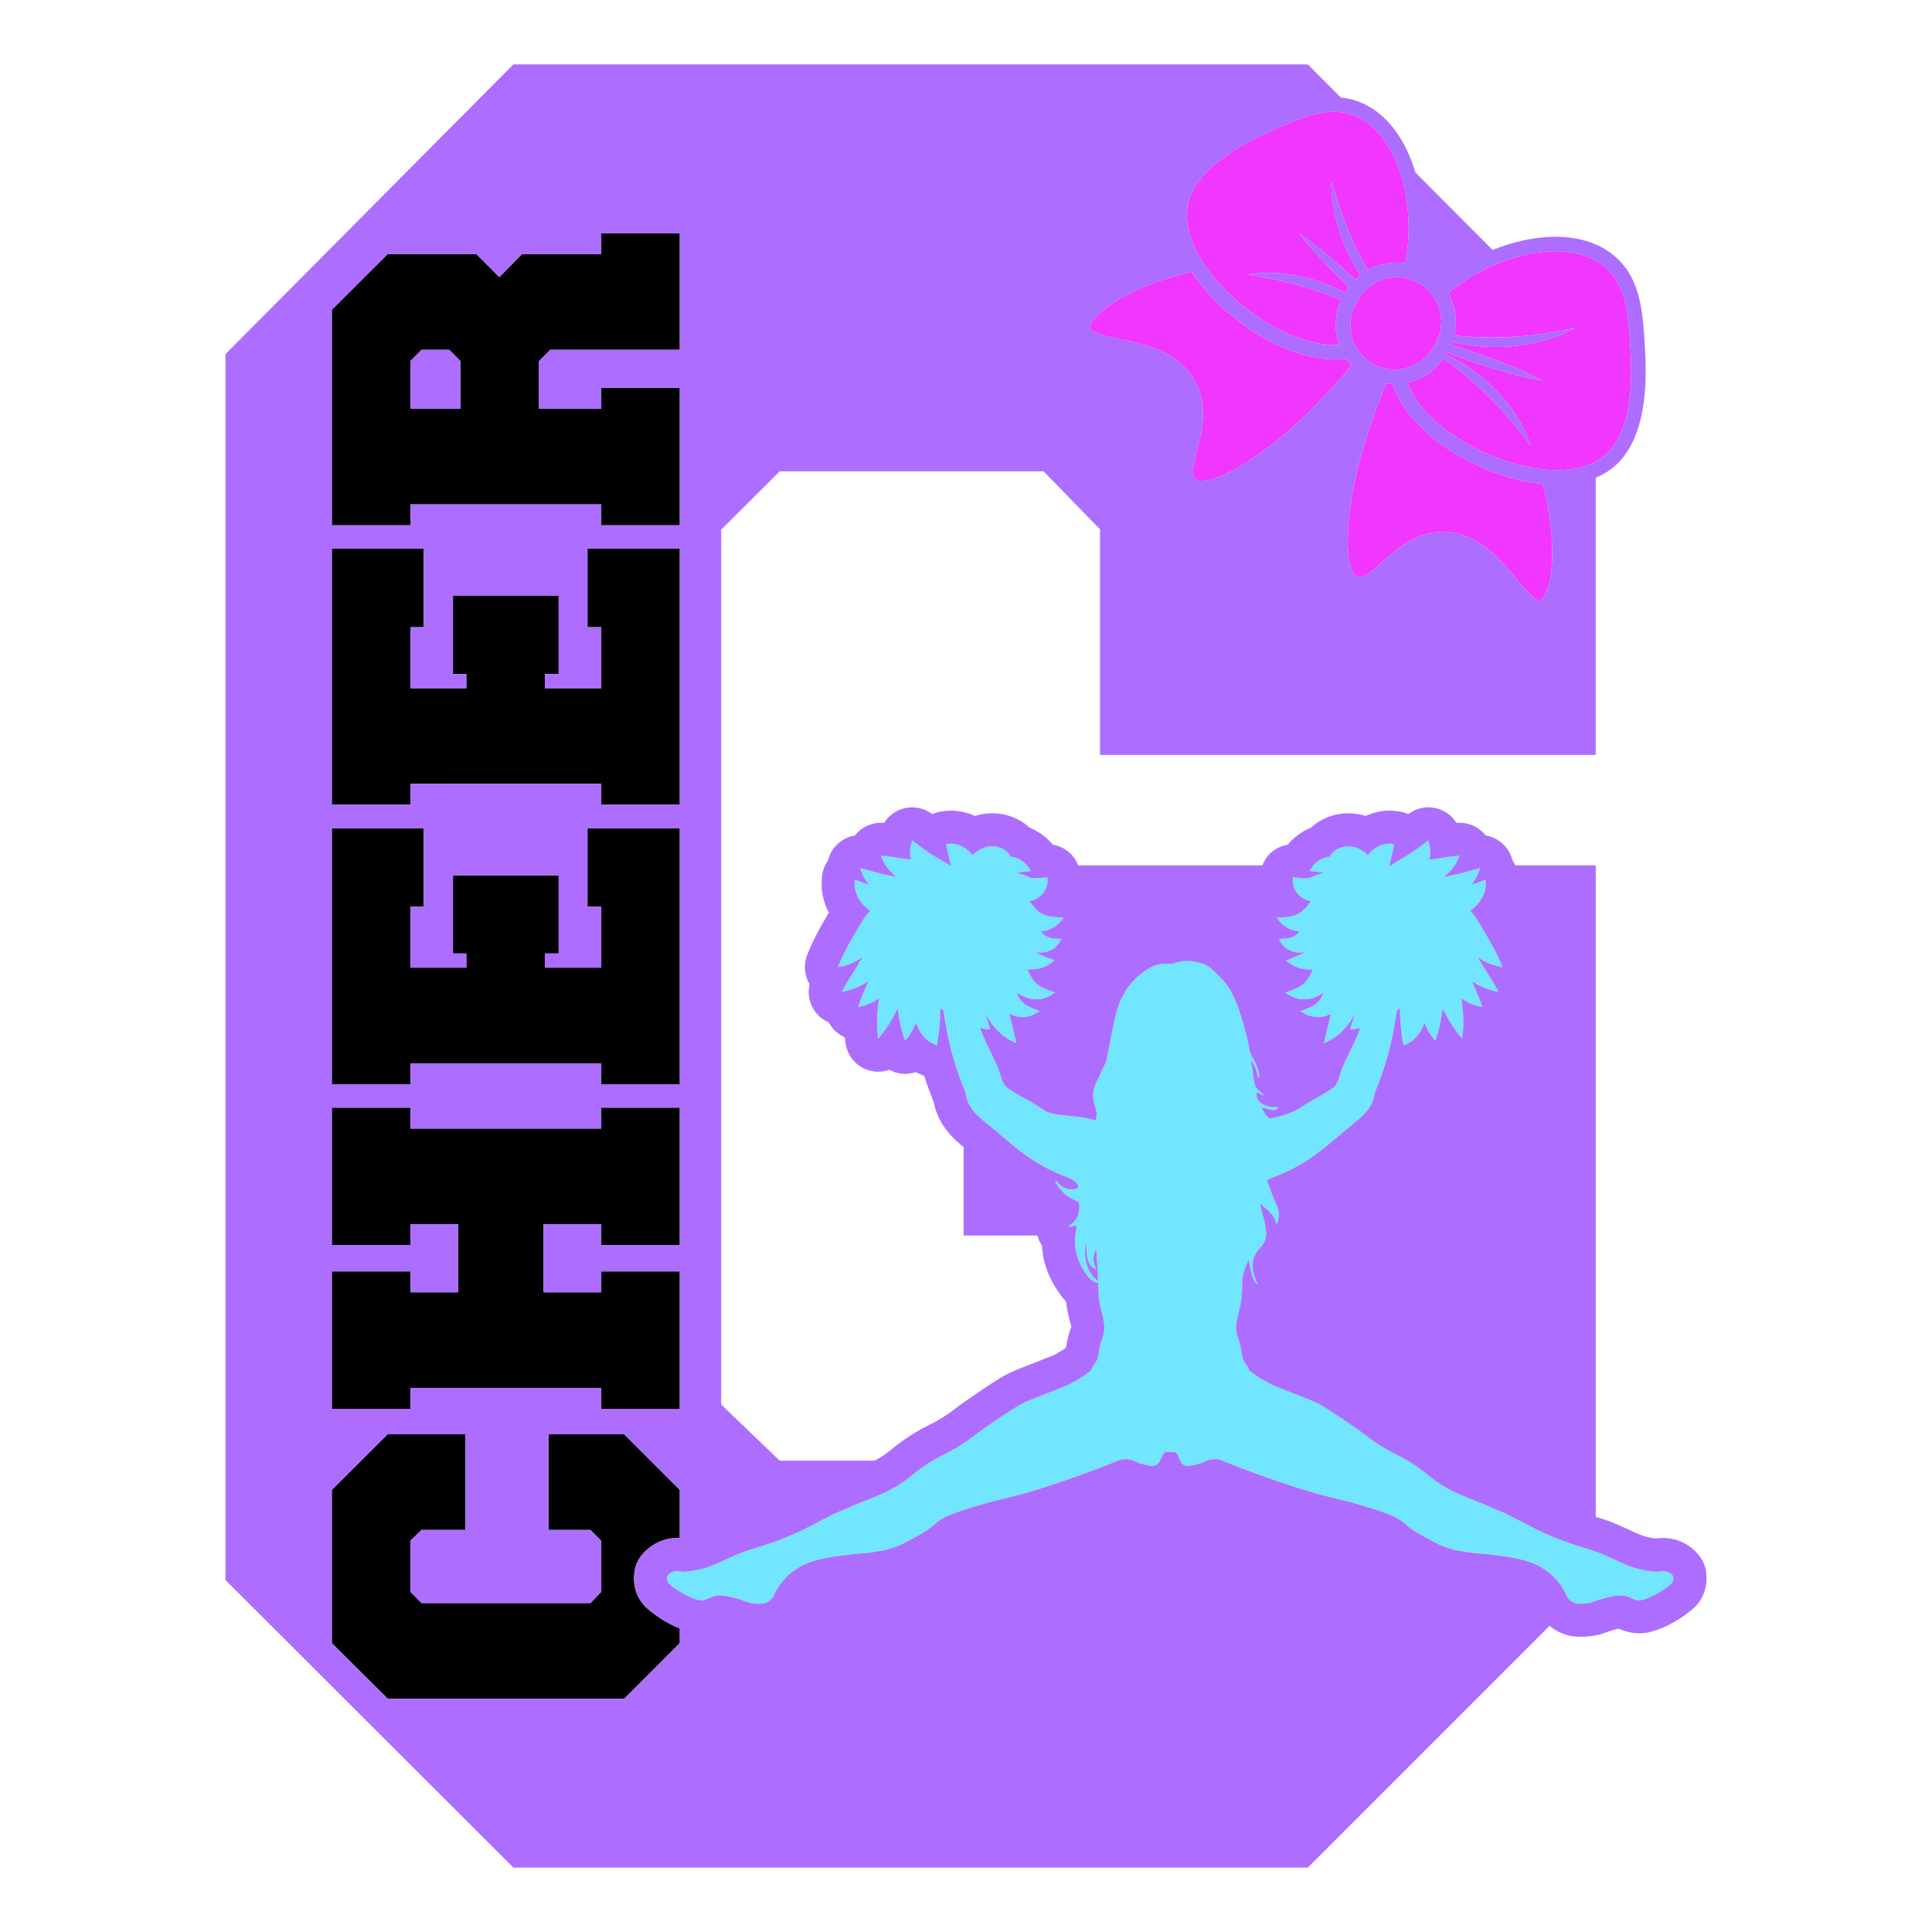 <?xml version="1.0" encoding="UTF-8"?> <!-- Generator: Adobe Illustrator 23.0.2, SVG Export Plug-In . SVG Version: 6.00 Build 0) --> <svg xmlns="http://www.w3.org/2000/svg" xmlns:xlink="http://www.w3.org/1999/xlink" version="1.1" id="Layer_3" x="0px" y="0px" width="1500px" height="1500px" viewBox="0 0 1500 1500" xml:space="preserve"> <g> <path fill="#73E6FF" d="M550.87,1216.26c-1.07,0.39-2.14,0.75-3.21,1.08c-0.48,0.15-0.96,0.29-1.44,0.42 c-1.37,0.38-2.74,0.7-4.12,0.95c-0.12,0.02-0.23,0.04-0.35,0.06c-5.91,1.07-9.31,1.67-11.79,1.49c-0.2-0.01-0.39-0.03-0.57-0.06 c-0.18-0.02-0.35-0.05-0.52-0.08l-0.27-0.05c-0.87-0.24-3.01-0.71-5.53,0.06c-2.96,0.9-4.58,2.93-5.09,3.63l0.19,0.15 c-0.57,1.88-0.17,4.33,1.36,5.67c2.78,2.42,5.77,4.56,8.91,6.45c1.18,0.71,2.38,1.38,3.59,2.02c0.92,0.48,1.84,0.95,2.77,1.4 c1.68,0.8,3.43,1.51,5.22,2.04c1.61,0.48,2.4,0.77,3.01,0.85c2.89,0.38,5.34-0.6,6.89-1.22c1.66-0.67,1.7-0.95,3.32-1.5 c0,0,1.88-0.65,4.08-0.87c6.58-0.68,17.74,3.12,18.85,3.5c3.9,1.35,4.18,1.68,6.45,2.18c4.32,0.95,8.06,0.79,10.58,0.5 c3.18-0.84,6.16-3.04,7.55-5.89c0.13-0.26,0.24-0.52,0.34-0.79c0.22-0.59,0.43-1.01,0.43-1.02c0.07-0.17,4.07-9.42,13.69-16.88 c12.26-9.49,27.58-11.36,44.19-13.39c3.6-0.44,4.82-0.56,4.82-0.56c6.29-0.63,8.9-0.51,14.09-1.41c1.25-0.22,2.14-0.47,2.86-0.55 c9.45-1.04,18.02-4.63,26.2-9.31c2.91-1.44,5.93-3.08,9.03-4.95c5.77-3.46,7.71-5.23,9.43-6.79c0.71-0.64,1.57-1.37,1.64-1.43 c2.94-2.56,7.68-4.72,7.68-4.72c10.35-4.71,30.95-10.29,32.4-10.68c1.17-0.31,2.36-0.63,3.61-0.96c3.08-0.81,5.42-1.39,6.72-1.71 c4.73-1.17,7.09-1.76,10.16-2.51c5.34-1.3,24.52-6.63,52.78-16.89c9.67-3.51,19.4-7.28,29.01-11.21c4.02-0.85,8-0.57,12.05,1.49 c2.47,1.26,5.29,1.92,8.01,2.57c7.4,1.76,9.51,0.59,12.26-6.5c0.77-1.99,1.81-3.22,3.21-3.69c1.4,0.09,2.83,0.15,4.28,0.15 c0.81,0,1.61-0.02,2.4-0.05c1.27,0.53,2.24,1.72,2.97,3.6c2.75,7.09,4.86,8.27,12.26,6.5c2.73-0.65,5.54-1.31,8.01-2.57 c4.05-2.06,8.02-2.34,12.05-1.49c9.61,3.93,19.34,7.7,29.01,11.21c28.26,10.26,47.44,15.59,52.78,16.89 c3.07,0.75,5.43,1.33,10.16,2.51c1.3,0.32,3.64,0.91,6.72,1.71c1.25,0.33,2.44,0.65,3.61,0.96c1.45,0.39,22.05,5.96,32.4,10.68 c0,0,4.74,2.16,7.68,4.72c0.07,0.06,0.93,0.79,1.64,1.43c1.72,1.56,3.67,3.33,9.43,6.79c3.1,1.86,6.12,3.5,9.03,4.95 c8.19,4.69,16.75,8.28,26.2,9.31c0.73,0.08,1.62,0.34,2.86,0.55c5.18,0.9,7.8,0.78,14.09,1.41c0,0,1.22,0.12,4.82,0.56 c16.61,2.03,31.93,3.9,44.19,13.39c9.63,7.46,13.63,16.71,13.69,16.88c0.01,0.01,0.21,0.43,0.43,1.02c0.1,0.27,0.22,0.53,0.34,0.79 c1.39,2.85,4.37,5.05,7.55,5.89c2.53,0.29,6.26,0.45,10.58-0.5c2.27-0.5,2.55-0.83,6.45-2.18c1.1-0.38,12.27-4.18,18.85-3.5 c2.2,0.23,4.08,0.87,4.08,0.87c1.62,0.56,1.66,0.84,3.32,1.5c1.54,0.62,3.99,1.6,6.89,1.22c0.62-0.08,1.4-0.37,3.01-0.85 c1.79-0.53,3.54-1.24,5.22-2.04c0.94-0.45,1.86-0.92,2.77-1.4c1.22-0.64,2.42-1.31,3.59-2.02c3.14-1.89,6.13-4.03,8.91-6.45 c1.54-1.34,1.93-3.79,1.36-5.67l0.19-0.15c-0.51-0.7-2.14-2.73-5.09-3.63c-2.52-0.77-4.66-0.31-5.53-0.06l-0.27,0.05 c-0.17,0.03-0.34,0.06-0.52,0.08c-0.19,0.02-0.38,0.04-0.57,0.06c-2.48,0.18-5.88-0.42-11.79-1.49c-0.12-0.02-0.23-0.04-0.35-0.06 c-1.38-0.25-2.76-0.57-4.12-0.95c-0.48-0.13-0.96-0.28-1.44-0.42c-1.07-0.33-2.14-0.69-3.21-1.08c-1.48-0.54-2.97-1.13-4.45-1.76 c-2.73-1.15-5.49-2.43-8.31-3.74c-2.35-1.09-4.79-2.22-7.22-3.28c-6.17-2.68-9.79-3.79-14.8-5.32c-2.7-0.82-5.75-1.76-9.84-3.13 c-5.83-1.95-10.7-3.76-15-5.5c-0.37-0.15-0.74-0.3-1.1-0.45c-8.3-3.43-14.44-6.62-21.17-10.11c-2.37-1.23-4.83-2.51-7.49-3.85 c-0.85-0.43-1.72-0.87-2.62-1.31c-0.54-0.31-1.08-0.63-1.61-0.92c-2.8-1.51-5.6-2.76-8.54-3.88c-5.18-2.34-11.18-4.89-18.41-7.72 l-0.56-0.22l-1.29-0.51c-6.27-2.45-13.17-5.14-20.89-9.56c-1.11-0.64-2.24-1.31-3.38-2.02c-1.43-0.89-2.9-1.85-4.39-2.88 c-0.12-0.08-0.24-0.16-0.36-0.25c-0.16-0.11-0.31-0.22-0.47-0.33c-2.79-1.96-4.41-3.3-6.09-4.7c-1.69-1.4-3.42-2.84-6.46-5 c-0.54-0.39-1.12-0.79-1.75-1.23c-6.68-4.62-10.73-6.7-15.41-9.11c-3.59-1.85-7.3-3.76-12.74-7.08c-4.84-2.96-6.71-4.39-9.55-6.56 c-2.68-2.05-6.35-4.86-14.37-10.33c-13.73-9.36-20.62-14.05-26.76-16.89c-3.2-1.48-5.63-2.43-10.98-4.5 c-4.47-1.74-10.6-4.11-20.69-8.17c-2.89-1.16-7.25-3.58-12.6-7c-2.31-1.47-4.57-3.04-6.77-4.68c-0.12-0.31-0.24-0.63-0.36-0.96 c-1-2.99-3.65-4.98-4.64-8.12c-0.64-2.05-0.78-2.85-1.34-6.47c-1.12-7.17-2.73-9.25-3.61-13.59c-1.33-6.53,0.36-11.49,1.67-16.78 c2.7-10.88,2.25-13.61,2.78-26.98c1.05-4.45,2.72-8.85,4.88-13.26c2.31,13.09,3.7,16.96,7.07,19.3c-0.48-1.06-0.85-1.8-1.16-2.57 c-4.23-10.27-4.38-18.56,3.39-26.64c2.9-3.02,4.5-6.86,4.17-11.28c-0.29-3.87-1.05-7.64-2.03-11.38 c-0.98-3.77-1.92-7.55-2.87-11.33c5.34,4.54,11.22,8.58,12.81,15.98c0.59-0.11,0.71-0.54,0.87-0.93c1.92-4.7,1.26-9.44-0.66-13.79 c-2.77-6.26-5.27-12.6-7.38-19.07c1.35-0.92,2.87-1.68,4.55-2.3c12.31-4.55,23.67-10.75,34.24-18.57 c10.09-7.47,19.27-16.02,29.05-23.84c7.61-6.08,14.54-12.6,15.74-23.05c0.04-0.34,0.24-0.66,0.38-0.98 c6.53-15.73,11.45-31.95,14.48-48.71c0.85-4.68,1.58-9.37,2.31-14.07l0.66-0.59c0.62-0.55,1.2-1.14,1.76-1.74 c0.01,0.56,0.02,1.11,0.03,1.69c0.06,3.58,0.25,7.18,0.59,11.37l0.14,1.51c0.33,3.51,0.71,7.49,1.67,12.37l0.43,2.17l2.03-0.88 c4.89-2.12,8.87-5.98,11.83-11.48c0.91-1.72,1.64-3.55,2.2-5.46c1.74,4.44,3.84,8.24,6.44,11.62l2.02,2.64l1.08-3.14 c2.27-6.59,3.35-12.7,4.27-18.88c0.06-0.43,0.13-0.86,0.19-1.3c0.09-0.64,0.17-1.28,0.25-1.92c0.33,0.66,0.68,1.34,1.03,2.02 c2.97,5.78,6.59,12.24,11.4,18.23l2.67,3.33l0.5-4.23c0.57-4.87,0.48-9.51,0.3-13.82c-0.22-4.45-0.68-8.79-1.36-12.92 c-0.02-0.15-0.04-0.3-0.07-0.44c-0.01-0.03-0.01-0.06-0.02-0.1c0.27,0.19,0.55,0.38,0.82,0.57c0.64,0.44,1.29,0.88,1.96,1.3 c3.74,2.24,7.08,3.62,10.5,4.35l3.16,0.67l-1.11-3.03c-1.58-4.31-3.2-8.09-4.76-11.75c-0.78-1.84-1.53-3.59-2.25-5.36 c5.5,3.7,11.05,6.21,16.82,7.57l3.92,0.92l-1.95-3.52c-1.61-2.92-3.29-5.6-4.9-8.18c-0.55-0.88-1.1-1.76-1.64-2.64l-1.8-2.88 c-0.71-1.14-1.42-2.27-2.12-3.39c-0.35-0.56-0.69-1.12-1.04-1.69c-0.24-0.39-0.48-0.78-0.72-1.17c-0.17-0.28-0.35-0.56-0.52-0.84 l-0.21-0.35c-0.5-0.83-0.98-1.63-1.46-2.45c1.84,1.26,3.67,2.36,5.51,3.31c3.49,1.82,6.98,3.1,10.54,3.85l3.29,0.69l-1.27-3.11 c-2.61-6.4-5.56-11.71-8.41-16.86l-0.82-1.48c-1.59-2.83-3.18-5.53-4.73-8.15l-0.3-0.5c-1.48-2.48-3.01-5.04-4.84-7.76 c-1.22-1.8-2.78-3.95-4.74-6.06c2.13-1.43,4.07-3.09,5.7-4.97c2-2.26,3.59-4.81,4.75-7.61c1.28-3.22,1.81-6.19,1.63-9.09 l-0.15-2.35l-2.22,0.78c-2.1,0.74-4,1.43-5.77,2.08c-1.07,0.39-2.08,0.76-3.06,1.11c2.52-3.01,4.46-6.31,5.74-9.81l1.16-3.16 l-3.27,0.82c-2.08,0.52-4,1.07-5.86,1.59c-1.49,0.42-2.94,0.83-4.4,1.21c-2.84,0.78-5.84,1.49-9.15,2.17 c-1.96,0.4-3.72,0.71-5.4,0.98c-0.08,0.01-0.17,0.03-0.25,0.04c0.06-0.05,0.11-0.09,0.17-0.14c5.07-3.89,8.74-8.43,10.91-13.54 l1.15-2.7l-2.92,0.22c-2.87,0.22-5.42,0.59-7.88,0.95l-12.63,1.93c1.03-4.27,1.01-8.52-0.1-12.55l-0.7-2.52l-4.68,3.51 c-4.22,3.18-7.55,5.68-10.91,7.78c-2.1,1.3-3.99,2.43-5.94,3.55l-1.58,0.91c-1.38,0.78-2.8,1.6-4.35,2.56 c-0.22,0.13-0.43,0.26-0.65,0.4c-0.71,0.45-1.46,0.94-2.23,1.47c0.26-1.06,0.51-2.14,0.77-3.29l0.22-0.92l1.05-4.46 c0.16-0.69,0.33-1.4,0.5-2.13c0.33-1.38,0.69-2.86,1.04-4.57l0.38-1.88l-1.9-0.25c-1.48-0.2-2.93-0.18-4.28,0.03 c-1.23,0.16-2.47,0.47-3.93,0.98c-2.48,0.92-4.75,2.24-6.73,3.93c-1.38,1.16-2.62,2.5-3.72,3.97c-0.27-0.29-0.53-0.59-0.81-0.87 c-3.78-3.71-8.79-5.93-13.75-6.09c-5.09-0.12-9.49,1.55-12.61,4.74c-0.34,0.35-0.67,0.71-0.98,1.1l-1.08,1.35l0.81,0.7 c-2.01,0.12-3.97,0.55-5.83,1.26c-0.2,0.08-0.4,0.14-0.59,0.22c-3.75,1.61-6.73,4.07-8.87,7.32l-1.63,2.48l2.95,0.28 c0.67,0.06,1.29,0.13,1.9,0.19c2.6,0.27,4.71,0.57,6.53,1.11c-2.33,0.37-4.35,1-5.89,1.55c-1.65,0.6-2.62,0.99-3.49,1.4 c-0.75,0.37-1.51,0.64-2.39,0.84c-0.55,0.12-1.38,0.24-2.51,0.27c-0.49,0.01-1.02,0.01-1.62-0.02c-1.03-0.04-2.15-0.15-3.43-0.28 c-0.94-0.09-1.96-0.2-3.06-0.28l-1.84-0.14l-0.08,1.85c-0.1,2.35,0.34,4.61,1.34,6.9c0.17,0.38,0.35,0.76,0.54,1.15 c1.4,2.58,3.46,4.75,5.95,6.26c1.9,1.17,4.09,1.96,6.35,2.34c-0.06,0.07-0.11,0.14-0.17,0.22l-0.85,1.07 c-1.8,2.27-3.56,4.45-5.44,6.12c-0.27,0.23-0.54,0.46-0.78,0.69c-0.08,0.07-0.17,0.12-0.25,0.18c-0.14,0.09-0.28,0.18-0.4,0.27 l-0.75,0.55c-0.13,0.08-0.26,0.15-0.39,0.22l-0.44,0.25c-0.99,0.62-2.17,1.14-3.66,1.6c-1.02,0.34-2.21,0.61-3.63,0.84 c-0.3,0.05-0.6,0.1-0.92,0.14c-1.61,0.21-3.37,0.31-5.51,0.4l-3.52,0.15l2.2,2.75c2.02,2.53,4.64,4.54,7.68,5.95 c1.13,0.52,2.31,0.97,3.55,1.32c1.47,0.4,2.92,0.65,4.31,0.76c-0.22,0.26-0.45,0.54-0.66,0.78c-1.21,1.4-2.37,2.47-4.41,3.42 c-0.73,0.33-1.55,0.6-2.47,0.83c-0.31,0.08-0.63,0.15-0.96,0.21c-1.36,0.25-2.89,0.41-4.53,0.49l-2.94,0.14l1.49,2.54 c2.01,3.43,5.37,6.01,9.49,7.27c1.67,0.48,3.46,0.73,5.21,0.73c0.45,0,0.9-0.02,1.34-0.05c1.03-0.04,1.98-0.24,2.9-0.42l0.23-0.06 c-1.05,0.62-2.14,1.2-3.27,1.75c-2.46,1.22-5.2,2.24-8.38,3.43l-3.68,1.38l2.55,1.96c4.41,3.39,9.93,5.15,15.79,5.15 c0.93,0,1.88-0.06,2.83-0.15c-1.08,2.26-2.07,4.28-3.17,6.13c-0.22,0.41-0.46,0.76-0.7,1.12c-0.14,0.21-0.28,0.42-0.39,0.6 c-0.18,0.27-0.38,0.5-0.58,0.75c-0.22,0.27-0.43,0.54-0.65,0.83c-0.18,0.18-0.36,0.37-0.54,0.56c-0.28,0.29-0.56,0.59-0.8,0.81 c-0.23,0.19-0.47,0.4-0.7,0.6c-0.35,0.31-0.69,0.61-1.09,0.89c-2.26,1.71-5.27,3.17-9.47,4.57l-3.54,1.18l3.15,2.01 c3.33,2.13,7.4,3.26,11.59,3.26c0.67,0,1.34-0.03,2-0.09c0.93-0.06,1.8-0.25,2.65-0.42c0.33-0.07,0.66-0.14,1.05-0.21 c0.94-0.21,1.81-0.53,2.64-0.85c0.32-0.12,0.64-0.24,0.97-0.36l0.15-0.06c2.04-0.93,3.97-2.1,5.67-3.4 c-0.18,0.52-0.36,1.04-0.55,1.53c-1.01,2.66-2.38,4.65-4.54,6.63c-1.08,0.96-2.41,1.86-4.05,2.75c-1.65,0.88-3.55,1.64-5.36,2.33 l-3.56,1.36l3.32,1.86c3.11,1.75,6.69,2.65,10.34,2.65c1.31,0,2.62-0.12,3.93-0.35c1.17-0.19,2.4-0.54,3.83-1.1 c0.62-0.22,1.23-0.48,1.84-0.74l0.11-0.05c0.16-0.08,0.32-0.18,0.48-0.27c-0.57,2.43-1.19,4.87-1.85,7.43 c-0.97,3.76-1.98,7.65-2.9,11.9l-0.78,3.61l3.32-1.63c6.94-3.42,12.98-9.02,17.93-16.63c1.22-1.88,2.28-3.82,3.2-5.76 c-0.24,0.82-0.5,1.66-0.8,2.54c-0.26,0.82-0.54,1.65-0.83,2.51c-0.61,1.79-1.23,3.65-1.8,5.77l-0.67,2.5l2.57-0.26 c1.8-0.18,3.57-0.58,5.36-1.21c-1.6,4.4-3.41,8.74-5.45,13.02c-4.1,8.65-8.78,17.14-11.3,26.46c-0.98,3.64-2.85,6.32-5.92,8.35 c-4.92,3.27-10.14,6.05-15.29,8.95c-7.7,4.34-7.01,4.87-11.65,7.21c-4.75,2.4-8.84,3.63-11.61,4.45c-3.65,1.08-6.87,1.75-9.41,2.18 c-2.48-2.15-4.45-5.06-6.1-8.53c10.11,2.59,11.43,2.55,13.04-0.33c-11.2,0.47-18.44-4.55-16.63-11.67c1.8,0.66,3.31,2.05,6.04,2.48 c-1.49-1.22-2.38-1.96-3.29-2.69c-2.12-1.7-4.02-3.74-4.58-6.37c-0.26-1.2-0.47-2.41-0.66-3.62c-0.79-4.89-1.21-9.85-2.27-14.72 c3.44,3.91,4.47,8.86,5.82,14.15c1.11-1.47,0.81-2.47,0.62-3.44c-0.8-4.08-2.27-7.9-4.38-11.49c-1.17-1.99-2.36-3.92-2.82-6.29 c-2.18-11.38-5.11-22.57-8.99-33.51c-3.38-9.51-7.91-18.3-15.46-25.19c-3.72-3.4-7.19-7.42-12.07-9.05 c-7.28-2.42-14.78-2.99-22.24-0.39c-1.06,0.37-2.1,0.65-3.26,0.51c-5.84-0.71-11.36,0.56-16.32,3.52 c-13.01,7.76-21.17,19.27-25.17,33.79c-3,10.93-4.39,22.21-7.02,33.22c-0.54,2.24-0.5,4.66-1.61,6.72 c-1.34,2.49-2.46,5.09-3.6,7.67c-0.97,2.21-1.96,4.4-3.11,6.51c-3.53,6.46-3.49,13.09-1.18,19.68c1.27,3.63,1.29,7.02,0.41,10.3 c-6.04-1.48-10.99-2.25-14.32-2.67c-9.2-1.17-20.82-1.59-25.59-4.93c-0.34-0.24-2.27-1.64-5.08-3.4c-1.06-0.66-2.13-1.31-3.2-1.94 c-2.68-1.58-5.41-3.08-8.12-4.6c-3.71-2.08-7.41-4.18-10.96-6.53c-0.51-0.34-0.97-0.7-1.41-1.07c-2.23-1.88-3.68-4.25-4.5-7.28 c-2.52-9.32-7.2-17.81-11.3-26.46c-2.03-4.29-3.85-8.62-5.45-13.02c1.79,0.62,3.56,1.02,5.36,1.21l2.57,0.26l-0.67-2.5 c-0.57-2.12-1.2-3.97-1.8-5.77c-0.29-0.86-0.57-1.69-0.83-2.51c-0.29-0.88-0.55-1.72-0.8-2.54c0.93,1.94,1.98,3.88,3.21,5.76 c4.95,7.61,10.99,13.21,17.93,16.63l3.32,1.63l-0.78-3.61c-0.92-4.25-1.93-8.14-2.9-11.9c-0.66-2.56-1.28-5.01-1.85-7.43 c0.16,0.09,0.32,0.19,0.48,0.27l0.11,0.05c0.61,0.26,1.22,0.52,1.84,0.74c1.43,0.55,2.66,0.91,3.83,1.1 c1.31,0.23,2.63,0.35,3.93,0.35c3.66,0,7.23-0.9,10.34-2.65l3.32-1.86l-3.56-1.36c-1.81-0.69-3.71-1.45-5.36-2.33 c-1.65-0.89-2.98-1.79-4.05-2.75c-2.16-1.98-3.53-3.97-4.54-6.63c-0.19-0.48-0.37-1-0.55-1.53c1.7,1.3,3.63,2.47,5.67,3.4 l0.15,0.06c0.33,0.11,0.65,0.24,0.97,0.36c0.83,0.32,1.7,0.64,2.64,0.85c0.39,0.07,0.72,0.14,1.05,0.21 c0.84,0.18,1.71,0.36,2.65,0.42c0.67,0.06,1.34,0.09,2,0.09c4.2,0,8.26-1.13,11.59-3.26l3.15-2.01l-3.54-1.18 c-4.2-1.41-7.21-2.86-9.47-4.57c-0.4-0.28-0.73-0.58-1.09-0.89c-0.24-0.21-0.47-0.41-0.7-0.6c-0.24-0.22-0.52-0.52-0.8-0.81 c-0.18-0.19-0.36-0.38-0.54-0.56c-0.21-0.29-0.43-0.56-0.65-0.83c-0.2-0.24-0.4-0.48-0.58-0.75c-0.11-0.18-0.26-0.39-0.39-0.6 c-0.24-0.36-0.48-0.71-0.7-1.12c-1.1-1.85-2.1-3.87-3.17-6.13c0.95,0.09,1.89,0.15,2.83,0.15c5.86,0,11.38-1.77,15.79-5.15 l2.55-1.96l-3.68-1.38c-3.17-1.19-5.91-2.21-8.38-3.43c-1.14-0.55-2.22-1.13-3.27-1.75l0.23,0.06c0.92,0.19,1.88,0.38,2.9,0.42 c0.44,0.03,0.89,0.05,1.34,0.05c1.75,0,3.54-0.25,5.21-0.73c4.12-1.26,7.48-3.84,9.49-7.27l1.49-2.54l-2.94-0.14 c-1.64-0.08-3.17-0.24-4.53-0.49c-0.33-0.06-0.65-0.13-0.96-0.21c-0.92-0.23-1.74-0.5-2.47-0.83c-2.04-0.95-3.2-2.01-4.41-3.42 c-0.22-0.25-0.44-0.52-0.66-0.78c1.39-0.11,2.83-0.36,4.31-0.76c1.24-0.35,2.42-0.8,3.55-1.32c3.04-1.41,5.65-3.42,7.68-5.95 l2.2-2.75l-3.52-0.15c-2.14-0.09-3.89-0.2-5.51-0.4c-0.32-0.05-0.62-0.1-0.92-0.14c-1.43-0.23-2.61-0.5-3.63-0.84 c-1.48-0.46-2.67-0.98-3.66-1.6l-0.44-0.25c-0.13-0.07-0.27-0.15-0.39-0.22l-0.75-0.55c-0.12-0.09-0.26-0.18-0.4-0.27 c-0.09-0.05-0.17-0.1-0.25-0.18c-0.25-0.23-0.51-0.47-0.78-0.69c-1.88-1.66-3.64-3.84-5.44-6.12l-0.85-1.07 c-0.06-0.07-0.11-0.14-0.17-0.22c2.26-0.38,4.45-1.17,6.35-2.34c2.49-1.51,4.55-3.68,5.95-6.26c0.2-0.38,0.38-0.76,0.54-1.15 c1-2.29,1.44-4.55,1.34-6.9l-0.08-1.85l-1.84,0.14c-1.1,0.08-2.12,0.19-3.06,0.28c-1.29,0.13-2.4,0.24-3.43,0.28 c-0.6,0.03-1.14,0.04-1.62,0.02c-1.13-0.03-1.96-0.15-2.51-0.27c-0.88-0.2-1.65-0.47-2.39-0.84c-0.87-0.41-1.84-0.8-3.49-1.4 c-1.54-0.55-3.56-1.18-5.89-1.55c1.82-0.54,3.93-0.84,6.53-1.11c0.61-0.06,1.24-0.13,1.9-0.19l2.95-0.28l-1.63-2.48 c-2.14-3.25-5.12-5.71-8.87-7.32c-0.19-0.08-0.4-0.14-0.59-0.22c-1.85-0.71-3.82-1.14-5.83-1.26l0.81-0.7l-1.08-1.35 c-0.31-0.39-0.64-0.75-0.98-1.1c-3.12-3.19-7.53-4.86-12.61-4.74c-4.96,0.16-9.97,2.38-13.75,6.09c-0.28,0.28-0.55,0.58-0.81,0.87 c-1.1-1.47-2.34-2.81-3.72-3.97c-1.99-1.69-4.25-3.01-6.73-3.93c-1.46-0.51-2.7-0.81-3.93-0.98c-1.35-0.21-2.81-0.22-4.28-0.03 l-1.9,0.25l0.38,1.88c0.35,1.71,0.71,3.19,1.04,4.57c0.18,0.73,0.34,1.43,0.5,2.13l1.05,4.46l0.22,0.92 c0.26,1.15,0.52,2.23,0.77,3.29c-0.77-0.53-1.52-1.02-2.23-1.47c-0.22-0.14-0.43-0.27-0.65-0.4c-1.55-0.95-2.98-1.77-4.35-2.56 l-1.58-0.91c-1.95-1.12-3.84-2.25-5.94-3.55c-3.36-2.1-6.69-4.61-10.91-7.78l-4.67-3.51l-0.7,2.52c-1.12,4.03-1.14,8.28-0.1,12.55 l-12.63-1.93c-2.47-0.36-5.02-0.74-7.88-0.95l-2.92-0.22l1.15,2.7c2.17,5.11,5.84,9.65,10.91,13.54c0.06,0.05,0.11,0.09,0.17,0.14 c-0.08-0.01-0.17-0.03-0.25-0.04c-1.68-0.26-3.44-0.58-5.4-0.98c-3.31-0.68-6.3-1.4-9.15-2.17c-1.46-0.38-2.91-0.79-4.4-1.21 c-1.86-0.53-3.79-1.08-5.86-1.59l-3.27-0.82l1.16,3.16c1.28,3.5,3.22,6.8,5.74,9.81c-0.98-0.35-1.99-0.72-3.06-1.11 c-1.77-0.65-3.67-1.34-5.77-2.08l-2.22-0.78l-0.15,2.35c-0.19,2.9,0.35,5.87,1.63,9.09c1.16,2.8,2.75,5.36,4.75,7.61 c1.64,1.88,3.57,3.54,5.7,4.97c-1.96,2.11-3.52,4.26-4.74,6.06c-1.84,2.72-3.36,5.28-4.84,7.76l-0.3,0.5 c-1.54,2.62-3.14,5.32-4.73,8.15l-0.82,1.48c-2.85,5.14-5.8,10.46-8.41,16.86l-1.27,3.11l3.29-0.69c3.56-0.75,7.05-2.03,10.54-3.85 c1.84-0.96,3.67-2.05,5.51-3.31c-0.49,0.81-0.96,1.61-1.46,2.45l-0.21,0.35c-0.17,0.28-0.35,0.56-0.52,0.84c0-0.2,0-0.4,0.01-0.6 c-0.95,0.39-0.84,1.08-0.72,1.77c-0.34,0.56-0.68,1.12-1.03,1.69c-0.7,1.12-1.4,2.25-2.12,3.39l-1.81,2.88 c-0.54,0.88-1.09,1.76-1.64,2.64c-1.62,2.59-3.29,5.26-4.9,8.18l-1.95,3.52l3.92-0.92c5.77-1.36,11.32-3.87,16.82-7.57 c-0.72,1.77-1.47,3.53-2.25,5.36c-1.56,3.66-3.18,7.44-4.76,11.75l-1.11,3.03l3.16-0.67c3.42-0.73,6.76-2.11,10.5-4.35 c0.67-0.41,1.32-0.85,1.96-1.3c0.27-0.19,0.55-0.38,0.82-0.57c-0.01,0.03-0.01,0.06-0.02,0.1c-0.02,0.14-0.04,0.3-0.07,0.44 c-0.68,4.13-1.14,8.47-1.36,12.92c-0.18,4.31-0.28,8.95,0.3,13.82l0.5,4.23l2.67-3.33c4.81-6,8.43-12.45,11.4-18.23 c0.35-0.68,0.7-1.36,1.03-2.02c0.08,0.64,0.16,1.29,0.25,1.92c0.06,0.43,0.13,0.87,0.19,1.3c0.92,6.17,2,12.28,4.27,18.88 l1.08,3.14l2.02-2.64c2.6-3.39,4.7-7.19,6.44-11.62c0.56,1.9,1.3,3.73,2.2,5.46c2.96,5.5,6.94,9.35,11.83,11.48l2.03,0.88 l0.43-2.17c0.97-4.87,1.34-8.85,1.67-12.37l0.14-1.51c0.34-4.18,0.53-7.79,0.59-11.37c0.01-0.58,0.02-1.13,0.03-1.69 c0.56,0.6,1.14,1.19,1.76,1.74l0.66,0.59c0.74,4.7,1.47,9.39,2.31,14.07c3.04,16.76,7.95,32.98,14.48,48.71 c0.13,0.32,0.34,0.64,0.38,0.98c1.2,10.45,8.13,16.97,15.74,23.05c9.78,7.82,18.96,16.37,29.05,23.84 c10.57,7.82,21.93,14.02,34.24,18.57c3.52,1.3,6.33,3.14,8.28,6.01c0.02,0.19,0.03,0.39,0.05,0.58c0.13,1.55-0.38,2.11-1.85,2.4 c-5.15,1.03-9.49-0.39-13.16-4.05c-0.83-0.83-1.62-1.69-2.54-2.66c-0.36,1.31,0.29,2.05,0.75,2.84c3.62,6.14,8.8,10.48,15.41,13.08 c1.48,0.58,2.26,1.4,2.3,2.99c0.15,6.35-1.4,11.91-7.11,15.59c-0.46,0.3-1.15,0.51-0.97,1.31c0.45,0.45,0.95,0.24,1.46,0.22 c1.43-0.05,3.25-1.57,4.04-0.49c0.69,0.94,0.08,2.95-0.19,4.45c-2.35,12.97,1.61,24.27,9.3,34.46c1.99,2.63,4.62,4.69,8.04,5.23 c0.3,9.52,0.27,12.81,2.62,22.28c1.31,5.29,3,10.25,1.67,16.78c-0.88,4.33-2.49,6.41-3.61,13.59c-0.56,3.61-0.7,4.42-1.34,6.47 c-0.98,3.14-3.64,5.14-4.64,8.12c-0.11,0.33-0.23,0.65-0.36,0.96c-2.2,1.64-4.46,3.21-6.77,4.68c-5.35,3.42-9.71,5.84-12.6,7 c-10.09,4.05-16.22,6.43-20.69,8.17c-5.34,2.08-7.78,3.02-10.98,4.5c-6.14,2.84-13.03,7.54-26.76,16.89 c-8.02,5.46-11.69,8.27-14.37,10.33c-2.84,2.17-4.71,3.6-9.55,6.56c-5.43,3.32-9.15,5.23-12.74,7.08 c-4.68,2.41-8.73,4.49-15.41,9.11c-0.63,0.44-1.21,0.84-1.75,1.23c-3.03,2.16-4.77,3.6-6.46,5c-1.69,1.4-3.3,2.73-6.09,4.7 c-0.16,0.11-0.3,0.21-0.47,0.33c-0.12,0.08-0.24,0.16-0.36,0.25c-1.49,1.03-2.95,1.98-4.39,2.88c-1.14,0.71-2.27,1.39-3.38,2.02 c-7.72,4.43-14.62,7.12-20.89,9.56l-1.3,0.51l-0.56,0.22c-7.23,2.84-13.23,5.39-18.41,7.72c-2.94,1.13-5.75,2.38-8.54,3.88 c-0.53,0.29-1.07,0.61-1.61,0.92c-0.9,0.44-1.77,0.88-2.62,1.31c-2.66,1.34-5.11,2.62-7.49,3.85c-6.73,3.5-12.86,6.68-21.17,10.11 c-0.36,0.15-0.73,0.3-1.1,0.45c-4.3,1.74-9.18,3.55-15,5.5c-4.09,1.37-7.15,2.31-9.84,3.13c-5.01,1.53-8.63,2.64-14.8,5.32 c-2.44,1.06-4.87,2.19-7.22,3.28c-2.82,1.31-5.57,2.58-8.31,3.74C553.83,1215.14,552.35,1215.72,550.87,1216.26z M843.83,982 c-1.52-5.95-2.21-11.83-0.13-17.75c-1.04,11.95,1.56,19.52,7.44,21.13c-3.05-6.05-2.63-11.46-0.03-15.62 c0.07,0.84,0.15,1.67,0.21,2.51c0.78,10.38,1.07,17.32,1.24,22.49C848.62,991.24,845.21,987.4,843.83,982z"></path> <path fill="#F036FF" d="M930.8,198.41c-7.59-13.62-10.83-27.07-8.7-38.68c5.75-31.31,49.52-51.08,66-58.52 c21.76-9.83,42.31-19.11,62.26-11.89c2.78,1.01,5.43,2.29,7.96,3.81c29.52,17.85,40.97,69.24,32.73,111.21 c-9.99-1.44-20.18,0.52-28.93,5.38c-2.69-4.68-5.27-9.42-7.63-14.26c-4.38-8.64-8.13-17.59-11.56-26.71 c-3.39-9.14-6.32-18.49-9.23-28.07c-0.18,10.01,1.2,20.03,3.62,29.79c2.38,9.79,5.99,19.27,10.41,28.33 c2.34,4.63,4.9,9.16,7.69,13.53c0.27,0.43,0.57,0.84,0.85,1.26c-1.36,1.06-2.67,2.2-3.91,3.43c-0.04,0.04-0.08,0.08-0.12,0.12 c-0.2-0.19-0.41-0.37-0.61-0.56c-4.41-4.09-8.88-8.11-13.4-12.06c-2.21-1.93-4.41-3.89-6.67-5.77 c-7.22-6.05-14.62-11.92-22.53-17.24c5.15,6.78,10.72,13.12,16.44,19.28c0.69,0.74,1.37,1.49,2.06,2.22 c1.81,1.94,3.68,3.8,5.53,5.7c3.25,3.32,6.53,6.61,9.86,9.85c1.47,1.43,2.93,2.88,4.41,4.3c-0.74,1.03-1.47,2.06-2.14,3.16 l-0.79,1.31c-6.63-3.57-13.59-6.55-20.74-8.97c-8.82-2.82-17.88-4.92-27.08-5.82c-9.18-0.96-18.46-0.93-27.54,0.54 c9.04,1.66,17.88,3.24,26.58,5.25c8.69,2.04,17.27,4.35,25.67,7.19c6.77,2.18,13.41,4.74,20.01,7.48 c-5.21,11.21-5.51,23.71-1.56,34.78c-20.91,1.07-47.44-9.03-72.3-28.38c-12.28-9.55-22.43-20.06-30.07-30.73 c-1.23-1.72-2.4-3.44-3.49-5.17C932.77,201.81,931.75,200.11,930.8,198.41z M908.82,276.54c7.48,4.52,14.12,10.6,18.83,19.03 c10.64,19.03,5.66,38.76,1.66,54.62c-2.42,9.61-4.71,18.69-1.26,21.47c10.95,8.74,57.06-19.48,93.3-56.97 c9.67-10,19.82-20.53,28.06-31.01c-1.5-1.61-2.88-3.3-4.12-5.08c-19.8,2.42-44.04-4.14-67.75-18.47 c-5.75-3.48-11.47-7.41-17.08-11.78c-12.92-10.05-25.73-22.98-35.22-37.29c-36.09,8.04-65.38,24.04-75.47,36.04 c-2.57,3.05-3.94,5.9-3.66,7.61c0.61,3.74,12.76,6.3,22.52,8.36C880.93,265.65,896.1,268.85,908.82,276.54z M1148.3,361.91 c-6.48-2.94-12.62-6.18-18.37-9.66c-24.84-15.02-42.43-34.5-48.82-54.06c-1.54-0.06-3.09-0.19-4.63-0.4 c-5.8,12.57-10.65,27.18-15.22,41.03c-16.36,49.52-19.87,103.53-7.1,109.09c4.07,1.76,11.04-4.48,18.42-11.09 c12.18-10.91,27.35-24.49,49.14-23.91c26.06,0.69,43.49,21.77,56.21,37.16c6.36,7.69,14.26,17.25,17.87,16.05 c1.65-0.55,3.53-3.08,5.04-6.77c5.93-14.52,6.49-47.88-3.16-83.57C1180.6,374.01,1163.2,368.68,1148.3,361.91z M1171.45,324.66 c-5.85-6.75-11.87-13.27-18.3-19.39c-6.33-6.21-13.08-11.98-20.01-17.61c-4.03-3.22-8.17-6.34-12.36-9.45 c-6.82,9.98-16.97,16.5-28.07,18.93c7.61,20.23,29.75,40.61,60.28,54.48c14.16,6.43,28.19,10.54,41.18,12.35 c2.09,0.29,4.16,0.52,6.2,0.69c2.01,0.17,3.99,0.28,5.94,0.33c15.59,0.4,29.01-2.99,38.29-10.27 c25.05-19.63,22.22-67.59,21.16-85.64c-1.41-23.83-2.74-46.34-18.4-60.65c-2.18-1.99-4.55-3.75-7.07-5.27 c-30.12-18.21-82.45-3.55-115.73,24.35c5.06,9.13,6.9,19.8,5.1,30.19c-0.16,0.9-0.31,1.81-0.53,2.7c2.04,0.21,4.09,0.47,6.13,0.64 c0.25,0.02,0.5,0.02,0.75,0.04c9.46,0.73,18.91,1.09,28.34,0.82c9.69-0.14,19.35-0.98,29.02-2.17c9.67-1.25,19.31-3,29.14-4.87 c-8.78,4.81-18.3,8.25-28.07,10.63c-9.77,2.44-19.84,3.65-29.93,3.94c-6.05,0.09-12.1-0.18-18.11-0.81 c-3.87-0.4-7.73-0.93-11.54-1.69c-0.14-0.03-0.28-0.04-0.42-0.07c-2.27-0.45-4.53-0.96-6.78-1.53c-0.29,0.81-0.65,1.61-0.99,2.41 c5.36,1.61,10.7,3.29,16.01,5.06c1,0.33,2.01,0.65,3,0.98c3.37,1.19,6.72,2.41,10.08,3.64c5.48,2.01,10.94,4.07,16.34,6.32 c8.72,3.58,17.35,7.41,25.73,11.94c-9.4-1.58-18.56-3.86-27.64-6.39c-1.81-0.49-3.59-1.07-5.39-1.59c-3.33-0.97-6.66-1.95-9.96-3 c-3.88-1.23-7.75-2.49-11.61-3.79c-0.06-0.02-0.11-0.04-0.17-0.06c-6.5-2.28-12.96-4.68-19.38-7.19l-1.11,1.84 c4.81,2.12,9.48,4.57,13.97,7.34c7.88,4.83,15.16,10.62,21.86,17c2.23,2.2,4.37,4.48,6.46,6.81c4.09,4.56,7.92,9.35,11.27,14.47 c5.12,7.68,9.4,15.91,12.32,24.64c-1.05-1.34-2.09-2.65-3.13-3.98C1180.73,335.93,1176.19,330.18,1171.45,324.66z M1067.93,219.45 c-0.61,0.33-1.21,0.68-1.8,1.05c-1.13,0.7-2.21,1.48-3.26,2.32c-0.45,0.36-0.91,0.69-1.34,1.07c-0.41,0.36-0.79,0.77-1.18,1.15 c-0.96,0.93-1.87,1.92-2.72,2.98c-0.67,0.82-1.29,1.68-1.89,2.58c-0.29,0.43-0.6,0.84-0.88,1.3l-0.76,1.25l-0.79,1.3 c-0.62,1.03-1.18,2.08-1.69,3.15c-4.33,9.16-4.25,19.47-0.47,28.33c0.76,1.78,1.67,3.49,2.72,5.13c0.72,1.12,1.5,2.19,2.35,3.23 c0.41,0.5,0.83,1,1.27,1.48c0.87,0.94,1.8,1.84,2.79,2.69c1.39,1.21,2.88,2.33,4.5,3.33c0.08,0.05,0.15,0.11,0.23,0.16 c1.76,1.07,3.6,1.92,5.46,2.64c1.81,0.7,3.66,1.23,5.52,1.61c0.91,0.19,1.82,0.34,2.73,0.45c1.13,0.14,2.26,0.22,3.39,0.24 c0.78,0.02,1.57,0.03,2.35-0.01c1.89-0.09,3.76-0.36,5.6-0.75c8.58-1.82,16.42-6.86,21.6-14.64c0.01-0.02,0.03-0.04,0.04-0.06 c0.27-0.4,0.56-0.78,0.81-1.19l0.52-0.86l1.03-1.7c0.53-0.88,1-1.78,1.44-2.68c0.07-0.14,0.16-0.28,0.22-0.42 c0.4-0.84,0.74-1.7,1.06-2.57c0.3-0.8,0.56-1.61,0.8-2.42c0.05-0.16,0.1-0.32,0.15-0.49c0.46-1.65,0.81-3.32,1.02-5 c0.8-6.4-0.2-12.87-2.85-18.68c-0.81-1.77-1.78-3.47-2.89-5.09c-1.06-1.56-2.25-3.03-3.58-4.42c-2.06-2.16-4.41-4.11-7.09-5.73 c-1.02-0.61-2.05-1.17-3.11-1.67c-1.74-0.82-3.52-1.45-5.33-1.96c-1.84-0.52-3.7-0.89-5.57-1.1 C1081.29,214.66,1074.15,216.08,1067.93,219.45z"></path> <path d="M318.59,391.6h148.23v16.22h60.97v-106.7h-60.97v16.21h-48.33v-36.97l8.75-8.76h100.55v-90.48h-60.97v16.21h-61.63 l-17.51,17.84l-17.79-17.84h-68.92l-43.35,43.14v167.36h60.97V391.6z M318.59,280.36l8.7-8.76h21.54l8.7,8.76v36.97h-38.93V280.36z M523.73,1262.59c1.35,0.65,2.71,1.22,4.06,1.76v11.41l-43.09,43.13H301.04l-43.42-43.13v-119.04l43.33-43.13h60.47v74.26h-34.13 l-8.7,8.43v39.58l8.74,8.75H458.4l8.42-8.75v-39.58l-8.43-8.43h-32.44v-74.26h58.7l43.14,43.13v37.52 c-0.63-0.03-1.25-0.15-1.87-0.15c-3.51,0-7,0.52-10.33,1.54c-7.31,2.23-13.82,6.86-18.33,13.05c-3,4.12-4.58,8.86-4.82,13.64 c-1.08,9.99,2.64,19.98,10.24,26.61c3.79,3.3,8.01,6.36,12.52,9.08c1.6,0.96,3.23,1.88,4.88,2.75 C521.28,1261.38,522.51,1262,523.73,1262.59z M318.59,624.8h-60.97V425.98h71.36v60.97h-10.39v47.35h43.47v-11.02h-10.39v-60.66 h82.06v60.66h-10.7v11.02h43.79v-47.35h-10.7v-60.97h71.68V624.8h-60.97v-16.22H318.59V624.8z M318.59,841.78h-60.97V642.96h71.36 v60.97h-10.39v47.35h43.47v-11.02h-10.39v-60.66h82.06v60.66h-10.7v11.02h43.79v-47.35h-10.7v-60.97h71.68v198.82h-60.97v-16.22 H318.59V841.78z M318.59,1093.8h-60.97V987.1h60.97v16.21h36.98v-52.86h-36.98v16.21h-60.97v-106.7h60.97v16.22h148.23v-16.22 h60.97v106.7h-60.97v-16.21h-44.77v52.86h44.77V987.1h60.97v106.7h-60.97v-16.22H318.59V1093.8z"></path> <path fill="#AD6DFF" d="M1238.93,586.14v-215.2c4.5-1.89,8.77-4.27,12.64-7.31c29.72-23.29,26.63-75.54,25.47-95.22 c-1.48-25.04-3.01-50.93-22.07-68.34c-23.08-21.07-61.39-20.04-96.14-6l-59.93-60.19c-7.71-25.87-22.66-47.21-44.68-55.18 c-4.43-1.6-8.84-2.55-13.22-2.98L1015.4,50H398.59L175.06,274.95v951.78L398.59,1450h616.81l187.66-187.66 c4.16,3.41,9.07,5.97,14.37,7.37c1.19,0.32,2.39,0.54,3.61,0.69c2.27,0.26,4.56,0.4,6.8,0.4c4.13,0,8.25-0.45,12.24-1.32 c3.01-0.66,4.9-1.34,6.89-2.1c0.57-0.22,1.3-0.5,2.41-0.88c2.55-0.88,5.5-1.63,7.36-1.98c0.31,0.13,0.65,0.27,1.02,0.42 c2.35,0.94,7.84,3.14,15.09,3.14c1.51,0,3.06-0.1,4.72-0.31c2.56-0.34,4.52-0.95,5.95-1.39l0.93-0.28c2.95-0.87,5.98-2.05,9.01-3.5 c1.24-0.59,2.45-1.21,3.65-1.85c1.66-0.87,3.29-1.79,4.87-2.74c4.53-2.73,8.75-5.79,12.55-9.1c7.32-6.38,11.04-15.89,10.33-25.51 c-0.07-5.13-1.68-10.29-4.92-14.73c-4.51-6.18-11.02-10.82-18.31-13.04c-3.35-1.02-6.83-1.54-10.35-1.54c-1.9,0-3.8,0.15-5.67,0.45 c-1.47-0.22-3.72-0.63-5.35-0.93c-0.08-0.02-0.51-0.09-0.59-0.11c-0.62-0.11-1.24-0.26-1.74-0.4l-0.88-0.26 c-0.64-0.2-1.28-0.42-1.97-0.67c-1.08-0.39-2.16-0.82-3.23-1.28c-2.47-1.04-4.95-2.2-7.53-3.39c-2.52-1.17-5.13-2.38-7.76-3.52 c-7.48-3.25-12.11-4.67-17.62-6.35V671.85h-62.4c-0.66-1.36-1.39-2.68-2.27-3.9c-0.98-4.07-2.96-7.91-5.87-11.13 c-3.97-4.41-9.26-7.22-14.92-8.15c-4.86-6.25-12.34-9.89-20.23-9.89c-0.64,0-1.28,0.02-1.93,0.07l-0.55,0.04 c-3.09-4.96-7.82-8.78-13.49-10.71c-2.7-0.92-5.5-1.37-8.27-1.37c-5.48,0-10.89,1.75-15.39,5.13l-0.23,0.18 c-2.31-1.07-4.79-1.8-7.37-2.14l-1.92-0.26c-1.81-0.24-3.64-0.36-5.44-0.36c-1.98,0-3.96,0.15-5.88,0.44 c-2.85,0.4-5.71,1.1-9.14,2.3c-1.16,0.43-2.31,0.9-3.43,1.42c-3.91-1.22-7.98-1.93-12.08-2.06l-1.14-0.01 c-11.06,0-21.28,3.92-29.02,11.09c-0.32,0.13-0.63,0.25-0.86,0.35c-6.84,2.93-12.76,7.37-17.35,12.96 c-4.75,0.77-9.24,2.88-12.91,6.13c-3.06,2.72-5.29,6.15-6.75,9.89H837.11c-1.46-3.74-3.69-7.17-6.75-9.89 c-3.67-3.25-8.15-5.36-12.91-6.13c-4.6-5.59-10.52-10.03-17.36-12.96c-0.3-0.13-0.6-0.25-0.86-0.36 c-7.72-7.16-17.94-11.08-29.01-11.08l-1.35,0.02c-4.03,0.13-8.04,0.83-11.92,2.05c-1.24-0.57-2.52-1.09-3.85-1.58 c-2.97-1.03-5.81-1.73-8.66-2.13c-1.93-0.29-3.91-0.44-5.89-0.44c-1.8,0-3.63,0.12-5.47,0.37l-1.9,0.25 c-2.58,0.34-5.06,1.07-7.37,2.14l-0.23-0.18c-4.5-3.38-9.91-5.13-15.39-5.13c-2.78,0-5.57,0.45-8.27,1.37 c-5.67,1.93-10.4,5.76-13.49,10.71l-0.55-0.04c-0.65-0.05-1.29-0.07-1.93-0.07c-7.89,0-15.37,3.64-20.23,9.89 c-5.66,0.92-10.95,3.74-14.92,8.15c-2.9,3.22-4.88,7.06-5.87,11.13c-2.8,3.87-4.5,8.5-4.81,13.39l-0.15,2.35 c-0.43,6.67,0.71,13.47,3.52,20.53c0.61,1.48,1.29,2.92,2.02,4.33c-1.58,2.69-3.21,5.46-4.92,8.5l-0.82,1.48 c-3.06,5.52-6.54,11.79-9.73,19.61l-1.27,3.11c-3.08,7.56-2.35,16.06,1.8,22.93c-1.77,7.36-0.22,15.26,4.49,21.48 c2.74,3.62,6.33,6.37,10.34,8.08c0.9,1.72,2.01,3.35,3.31,4.85c2.57,2.98,5.75,5.27,9.24,6.77l0.48,4.08 c1.21,10.26,8.46,18.8,18.4,21.64c2.34,0.67,4.71,0.99,7.06,0.99c2.94,0,5.85-0.51,8.59-1.48c2.51,1.37,5.26,2.33,8.18,2.81 c1.38,0.22,2.76,0.33,4.12,0.33c2.86,0,5.67-0.48,8.33-1.39c1.29,0.71,2.61,1.36,3.96,1.94c0,0,2.38,1.03,2.55,1.1 c2.14,6.74,4.57,13.46,7.28,20.14c3.55,18.41,16.04,29.28,23.26,35.11v68.6h57.23c0.79,2.76,1.96,5.4,3.61,7.74 c0.66,13.71,5.71,26.88,15.1,39.32c1.13,1.5,2.33,2.89,3.6,4.19c0.44,4.07,1.19,8.25,2.63,14.04l0.54,2.11 c0.35,1.35,0.82,3.19,0.9,3.36c-0.13,0.51-0.31,0.95-0.47,1.43c-0.93,2.72-2.34,6.82-3.35,13.34c-0.06,0.37-0.11,0.7-0.16,1 c-0.25,0.36-0.51,0.74-0.78,1.16c-0.22,0.14-0.44,0.28-0.66,0.42c-5.96,3.81-8.32,4.8-8.34,4.81c-9.95,4-16,6.34-20.44,8.07 c-5.5,2.13-8.52,3.31-12.44,5.13c-8.05,3.72-15.5,8.81-30.42,18.97c-8.62,5.87-12.77,9.05-15.54,11.17 c-2.57,1.96-3.63,2.78-7.3,5.02c-4.64,2.83-7.78,4.45-11.11,6.16c-5.02,2.58-10.2,5.25-18.25,10.81l-2.07,1.45 c-3.78,2.69-6.06,4.58-7.93,6.13c-1.25,1.04-2.44,2.03-4.7,3.62c-0.97,0.68-2.25,1.54-3.79,2.5c0,0-1.27,0.8-2.6,1.56 c-0.81,0.47-1.59,0.85-2.39,1.28h-73.73l-45.38-43.59v-679.2l45.38-45.27h205.04l43.7,45.03v175.13H1238.93z M257.62,240.47 l43.35-43.14h68.92l17.79,17.84l17.51-17.84h61.63v-16.21h60.97v90.48H427.24l-8.75,8.76v36.97h48.33v-16.21h60.97v106.7h-60.97 V391.6H318.59v16.22h-60.97V240.47z M257.62,425.98h71.36v60.97h-10.39v47.35h43.47v-11.02h-10.39v-60.66h82.06v60.66h-10.7v11.02 h43.79v-47.35h-10.7v-60.97h71.68V624.8h-60.97v-16.22H318.59v16.22h-60.97V425.98z M257.62,642.96h71.36v60.97h-10.39v47.35h43.47 v-11.02h-10.39v-60.66h82.06v60.66h-10.7v11.02h43.79v-47.35h-10.7v-60.97h71.68v198.82h-60.97v-16.22H318.59v16.22h-60.97V642.96z M257.62,987.1h60.97v16.21h36.98v-52.86h-36.98v16.21h-60.97v-106.7h60.97v16.22h148.23v-16.22h60.97v106.7h-60.97v-16.21h-44.77 v52.86h44.77V987.1h60.97v106.7h-60.97v-16.22H318.59v16.22h-60.97V987.1z M527.79,1275.75l-43.09,43.13H301.04l-43.42-43.13 v-119.04l43.33-43.13h60.47v74.26h-34.13l-8.7,8.43v39.58l8.74,8.75H458.4l8.42-8.75v-39.58l-8.43-8.43h-32.44v-74.26h58.7 l43.14,43.13v37.52c-0.63-0.03-1.25-0.15-1.87-0.15c-3.51,0-7,0.52-10.33,1.54c-7.31,2.23-13.82,6.86-18.33,13.05 c-3,4.12-4.58,8.86-4.82,13.64c-1.08,9.99,2.64,19.98,10.24,26.61c3.79,3.3,8.01,6.36,12.52,9.08c1.6,0.96,3.23,1.88,4.88,2.75 c1.22,0.64,2.44,1.27,3.67,1.85c1.35,0.65,2.71,1.22,4.06,1.76V1275.75z M563.63,1210.77c2.35-1.09,4.79-2.22,7.22-3.28 c6.17-2.68,9.79-3.79,14.8-5.32c2.69-0.82,5.75-1.76,9.84-3.13c5.83-1.95,10.7-3.76,15-5.5c0.37-0.15,0.74-0.3,1.1-0.45 c8.3-3.43,14.44-6.62,21.17-10.11c2.37-1.23,4.83-2.51,7.49-3.85c0.85-0.43,1.72-0.87,2.62-1.31c0.54-0.31,1.08-0.63,1.61-0.92 c2.8-1.51,5.6-2.76,8.54-3.88c5.18-2.34,11.18-4.89,18.41-7.72l0.56-0.22l1.3-0.51c6.27-2.45,13.17-5.14,20.89-9.56 c1.11-0.64,2.24-1.31,3.38-2.02c1.43-0.89,2.9-1.85,4.39-2.88c0.12-0.08,0.24-0.16,0.36-0.25c0.16-0.11,0.31-0.22,0.47-0.33 c2.79-1.96,4.41-3.3,6.09-4.7c1.68-1.4,3.42-2.84,6.46-5c0.54-0.39,1.12-0.79,1.75-1.23c6.68-4.62,10.73-6.7,15.41-9.11 c3.59-1.85,7.3-3.76,12.74-7.08c4.84-2.96,6.71-4.39,9.55-6.56c2.68-2.05,6.35-4.86,14.37-10.33 c13.73-9.36,20.62-14.05,26.76-16.89c3.2-1.48,5.64-2.43,10.98-4.5c4.47-1.74,10.6-4.11,20.69-8.17c2.9-1.16,7.25-3.58,12.6-7 c2.31-1.47,4.57-3.04,6.77-4.68c0.12-0.31,0.24-0.63,0.36-0.96c1-2.99,3.66-4.98,4.64-8.12c0.64-2.05,0.78-2.85,1.34-6.47 c1.12-7.17,2.73-9.25,3.61-13.59c1.33-6.53-0.35-11.49-1.67-16.78c-2.35-9.47-2.32-12.76-2.62-22.28c-3.42-0.54-6.05-2.6-8.04-5.23 c-7.69-10.19-11.65-21.5-9.3-34.46c0.27-1.5,0.88-3.51,0.19-4.45c-0.8-1.09-2.62,0.43-4.04,0.49c-0.51,0.02-1.02,0.22-1.46-0.22 c-0.19-0.8,0.51-1.02,0.97-1.31c5.72-3.68,7.26-9.24,7.11-15.59c-0.04-1.59-0.82-2.41-2.3-2.99c-6.61-2.6-11.78-6.94-15.41-13.08 c-0.46-0.78-1.11-1.53-0.75-2.84c0.93,0.97,1.71,1.83,2.54,2.66c3.67,3.66,8.01,5.08,13.16,4.05c1.47-0.29,1.99-0.85,1.85-2.4 c-0.02-0.19-0.03-0.39-0.05-0.58c-1.95-2.87-4.76-4.71-8.28-6.01c-12.31-4.55-23.67-10.75-34.24-18.57 c-10.09-7.47-19.27-16.02-29.05-23.84c-7.61-6.08-14.54-12.6-15.74-23.05c-0.04-0.34-0.24-0.66-0.38-0.98 c-6.53-15.73-11.45-31.95-14.48-48.71c-0.85-4.68-1.58-9.37-2.31-14.07l-0.66-0.59c-0.62-0.55-1.2-1.14-1.76-1.74 c-0.01,0.56-0.02,1.11-0.03,1.69c-0.07,3.58-0.25,7.18-0.59,11.37l-0.14,1.51c-0.33,3.51-0.71,7.49-1.67,12.37l-0.43,2.17 l-2.03-0.88c-4.89-2.12-8.87-5.98-11.83-11.48c-0.9-1.72-1.64-3.55-2.2-5.46c-1.74,4.44-3.84,8.24-6.44,11.62l-2.02,2.64 l-1.08-3.14c-2.27-6.59-3.35-12.7-4.27-18.88c-0.06-0.43-0.13-0.86-0.19-1.3c-0.09-0.64-0.17-1.28-0.25-1.92 c-0.33,0.66-0.68,1.34-1.03,2.02c-2.97,5.78-6.59,12.24-11.4,18.23l-2.67,3.33l-0.5-4.23c-0.57-4.87-0.48-9.51-0.3-13.82 c0.22-4.45,0.68-8.79,1.36-12.92c0.02-0.15,0.04-0.3,0.07-0.44c0.01-0.03,0.01-0.06,0.02-0.1c-0.27,0.19-0.55,0.38-0.82,0.57 c-0.64,0.44-1.29,0.88-1.96,1.3c-3.74,2.24-7.08,3.62-10.5,4.35l-3.16,0.67l1.11-3.03c1.58-4.31,3.2-8.09,4.76-11.75 c0.78-1.84,1.53-3.59,2.25-5.36c-5.5,3.7-11.06,6.21-16.82,7.57l-3.92,0.92l1.95-3.52c1.61-2.92,3.29-5.6,4.9-8.18 c0.55-0.88,1.1-1.76,1.64-2.64l1.81-2.88c0.71-1.14,1.42-2.27,2.12-3.39c0.35-0.56,0.69-1.12,1.03-1.69 c-0.11-0.69-0.23-1.38,0.72-1.77c0,0.2,0,0.4-0.01,0.6c0.17-0.28,0.35-0.56,0.52-0.84l0.21-0.35c0.5-0.83,0.98-1.63,1.46-2.45 c-1.84,1.26-3.67,2.36-5.51,3.31c-3.49,1.82-6.98,3.1-10.54,3.85l-3.29,0.69l1.27-3.11c2.61-6.4,5.56-11.71,8.41-16.86l0.82-1.48 c1.59-2.83,3.18-5.53,4.73-8.15l0.3-0.5c1.48-2.48,3.01-5.04,4.84-7.76c1.22-1.8,2.78-3.95,4.74-6.06 c-2.13-1.43-4.07-3.09-5.7-4.97c-2-2.26-3.59-4.81-4.75-7.61c-1.28-3.22-1.81-6.19-1.63-9.09l0.15-2.35l2.22,0.78 c2.1,0.74,4,1.43,5.77,2.08c1.07,0.39,2.08,0.76,3.06,1.11c-2.52-3.01-4.46-6.31-5.74-9.81l-1.16-3.16l3.27,0.82 c2.08,0.52,4,1.07,5.86,1.59c1.49,0.42,2.94,0.83,4.4,1.21c2.84,0.78,5.84,1.49,9.15,2.17c1.96,0.4,3.72,0.71,5.4,0.98 c0.08,0.01,0.17,0.03,0.25,0.04c-0.06-0.05-0.11-0.09-0.17-0.14c-5.07-3.89-8.74-8.43-10.91-13.54l-1.15-2.7l2.92,0.22 c2.87,0.22,5.42,0.59,7.88,0.95l12.63,1.93c-1.03-4.27-1.01-8.52,0.1-12.55l0.7-2.52l4.67,3.51c4.22,3.18,7.55,5.68,10.91,7.78 c2.1,1.3,3.99,2.43,5.94,3.55l1.58,0.91c1.38,0.78,2.8,1.6,4.35,2.56c0.22,0.13,0.43,0.26,0.65,0.4c0.71,0.45,1.46,0.94,2.23,1.47 c-0.25-1.06-0.51-2.14-0.77-3.29l-0.22-0.92l-1.05-4.46c-0.16-0.69-0.33-1.4-0.5-2.13c-0.33-1.38-0.69-2.86-1.04-4.57l-0.38-1.88 l1.9-0.25c1.48-0.2,2.93-0.18,4.28,0.03c1.23,0.16,2.47,0.47,3.93,0.98c2.48,0.92,4.75,2.24,6.73,3.93 c1.38,1.16,2.62,2.5,3.72,3.97c0.27-0.29,0.53-0.59,0.81-0.87c3.78-3.71,8.79-5.93,13.75-6.09c5.09-0.12,9.49,1.55,12.61,4.74 c0.34,0.35,0.67,0.71,0.98,1.1l1.08,1.35l-0.81,0.7c2.01,0.12,3.97,0.55,5.83,1.26c0.2,0.08,0.4,0.14,0.59,0.22 c3.75,1.61,6.73,4.07,8.87,7.32l1.63,2.48l-2.95,0.28c-0.67,0.06-1.29,0.13-1.9,0.19c-2.6,0.27-4.71,0.57-6.53,1.11 c2.33,0.37,4.35,1,5.89,1.55c1.65,0.6,2.62,0.99,3.49,1.4c0.75,0.37,1.51,0.64,2.39,0.84c0.55,0.12,1.38,0.24,2.51,0.27 c0.49,0.01,1.02,0.01,1.62-0.02c1.03-0.04,2.15-0.15,3.43-0.28c0.94-0.09,1.96-0.2,3.06-0.28l1.84-0.14l0.08,1.85 c0.1,2.35-0.34,4.61-1.34,6.9c-0.17,0.38-0.34,0.76-0.54,1.15c-1.4,2.58-3.46,4.75-5.95,6.26c-1.9,1.17-4.09,1.96-6.35,2.34 c0.06,0.07,0.11,0.14,0.17,0.22l0.85,1.07c1.8,2.27,3.56,4.45,5.44,6.12c0.27,0.23,0.54,0.46,0.78,0.69 c0.08,0.07,0.17,0.12,0.25,0.18c0.14,0.09,0.28,0.18,0.4,0.27l0.75,0.55c0.13,0.08,0.26,0.15,0.39,0.22l0.44,0.25 c0.99,0.62,2.17,1.14,3.66,1.6c1.02,0.34,2.21,0.61,3.63,0.84c0.3,0.05,0.6,0.1,0.92,0.14c1.61,0.21,3.37,0.31,5.51,0.4l3.52,0.15 l-2.2,2.75c-2.02,2.53-4.64,4.54-7.68,5.95c-1.13,0.52-2.31,0.97-3.55,1.32c-1.47,0.4-2.92,0.65-4.31,0.76 c0.22,0.26,0.45,0.54,0.66,0.78c1.2,1.4,2.37,2.47,4.41,3.42c0.73,0.33,1.55,0.6,2.47,0.83c0.31,0.08,0.63,0.15,0.96,0.21 c1.36,0.25,2.89,0.41,4.53,0.49l2.94,0.14l-1.49,2.54c-2.01,3.43-5.37,6.01-9.49,7.27c-1.67,0.48-3.46,0.73-5.21,0.73 c-0.45,0-0.9-0.02-1.34-0.05c-1.03-0.04-1.98-0.24-2.9-0.42l-0.23-0.06c1.05,0.62,2.14,1.2,3.27,1.75c2.46,1.22,5.2,2.24,8.38,3.43 l3.68,1.38l-2.55,1.96c-4.41,3.39-9.93,5.15-15.79,5.15c-0.93,0-1.88-0.06-2.83-0.15c1.08,2.26,2.07,4.28,3.17,6.13 c0.22,0.41,0.46,0.76,0.7,1.12c0.14,0.21,0.28,0.42,0.39,0.6c0.18,0.27,0.38,0.5,0.58,0.75c0.22,0.27,0.44,0.54,0.65,0.83 c0.18,0.18,0.36,0.37,0.54,0.56c0.28,0.29,0.56,0.59,0.8,0.81c0.23,0.19,0.47,0.4,0.7,0.6c0.35,0.31,0.69,0.61,1.09,0.89 c2.26,1.71,5.27,3.17,9.47,4.57l3.54,1.18l-3.15,2.01c-3.33,2.13-7.4,3.26-11.59,3.26c-0.67,0-1.34-0.03-2-0.09 c-0.93-0.06-1.8-0.25-2.65-0.42c-0.33-0.07-0.66-0.14-1.05-0.21c-0.94-0.21-1.81-0.53-2.64-0.85c-0.32-0.12-0.64-0.24-0.97-0.36 l-0.15-0.06c-2.04-0.93-3.97-2.1-5.67-3.4c0.18,0.52,0.36,1.04,0.55,1.53c1.01,2.66,2.38,4.65,4.54,6.63 c1.08,0.96,2.41,1.86,4.05,2.75c1.65,0.88,3.55,1.64,5.36,2.33l3.56,1.36l-3.32,1.86c-3.11,1.75-6.69,2.65-10.34,2.65 c-1.31,0-2.62-0.12-3.93-0.35c-1.17-0.19-2.4-0.54-3.83-1.1c-0.62-0.22-1.23-0.48-1.84-0.74l-0.11-0.05 c-0.16-0.08-0.32-0.18-0.48-0.27c0.57,2.43,1.19,4.87,1.85,7.43c0.97,3.76,1.98,7.65,2.9,11.9l0.78,3.61l-3.32-1.63 c-6.94-3.42-12.98-9.02-17.93-16.63c-1.22-1.88-2.28-3.82-3.21-5.76c0.24,0.82,0.5,1.66,0.8,2.54c0.26,0.82,0.54,1.65,0.83,2.51 c0.61,1.79,1.23,3.65,1.8,5.77l0.67,2.5l-2.57-0.26c-1.8-0.18-3.57-0.58-5.36-1.21c1.6,4.4,3.41,8.74,5.45,13.02 c4.1,8.65,8.78,17.14,11.3,26.46c0.82,3.04,2.27,5.4,4.5,7.28c0.44,0.37,0.91,0.73,1.41,1.07c3.55,2.35,7.24,4.46,10.96,6.53 c2.72,1.52,5.44,3.02,8.12,4.6c1.08,0.63,2.14,1.28,3.2,1.94c2.81,1.76,4.74,3.16,5.08,3.4c4.77,3.34,16.38,3.77,25.59,4.93 c3.32,0.42,8.28,1.19,14.32,2.67c0.88-3.29,0.86-6.67-0.41-10.3c-2.31-6.59-2.35-13.23,1.18-19.68c1.15-2.11,2.14-4.31,3.11-6.51 c1.14-2.58,2.26-5.18,3.6-7.67c1.11-2.06,1.08-4.48,1.61-6.72c2.63-11.01,4.02-22.29,7.02-33.22 c3.99-14.53,12.15-26.03,25.17-33.79c4.96-2.96,10.48-4.22,16.32-3.52c1.16,0.14,2.21-0.14,3.26-0.51 c7.46-2.59,14.96-2.03,22.24,0.39c4.88,1.62,8.35,5.65,12.07,9.05c7.55,6.89,12.08,15.68,15.46,25.19 c3.88,10.94,6.81,22.13,8.99,33.51c0.45,2.37,1.65,4.3,2.82,6.29c2.1,3.59,3.58,7.41,4.38,11.49c0.19,0.96,0.48,1.96-0.62,3.44 c-1.34-5.29-2.38-10.24-5.82-14.15c1.06,4.87,1.48,9.83,2.27,14.72c0.2,1.21,0.41,2.42,0.66,3.62c0.56,2.63,2.46,4.67,4.58,6.37 c0.91,0.73,1.81,1.48,3.29,2.69c-2.74-0.42-4.24-1.82-6.04-2.48c-1.81,7.12,5.44,12.14,16.63,11.67 c-1.61,2.88-2.92,2.92-13.04,0.33c1.65,3.47,3.62,6.38,6.1,8.53c2.54-0.43,5.76-1.1,9.41-2.18c2.77-0.82,6.86-2.05,11.61-4.45 c4.63-2.34,3.95-2.87,11.65-7.21c5.15-2.9,10.36-5.69,15.29-8.95c3.06-2.03,4.93-4.72,5.92-8.35c2.52-9.32,7.2-17.81,11.3-26.46 c2.03-4.29,3.85-8.62,5.45-13.02c-1.79,0.62-3.56,1.02-5.36,1.21l-2.57,0.26l0.67-2.5c0.57-2.12,1.2-3.97,1.8-5.77 c0.29-0.86,0.57-1.69,0.83-2.51c0.29-0.88,0.55-1.72,0.8-2.54c-0.93,1.94-1.98,3.88-3.2,5.76c-4.95,7.61-10.99,13.21-17.93,16.63 l-3.32,1.63l0.78-3.61c0.92-4.25,1.93-8.14,2.9-11.9c0.66-2.56,1.28-5.01,1.85-7.43c-0.16,0.09-0.32,0.19-0.48,0.27l-0.11,0.05 c-0.61,0.26-1.22,0.52-1.84,0.74c-1.43,0.55-2.66,0.91-3.83,1.1c-1.31,0.23-2.63,0.35-3.93,0.35c-3.65,0-7.23-0.9-10.34-2.65 l-3.32-1.86l3.56-1.36c1.81-0.69,3.71-1.45,5.36-2.33c1.65-0.89,2.98-1.79,4.05-2.75c2.16-1.98,3.53-3.97,4.54-6.63 c0.19-0.48,0.37-1,0.55-1.53c-1.69,1.3-3.63,2.47-5.67,3.4l-0.15,0.06c-0.33,0.11-0.65,0.24-0.97,0.36 c-0.83,0.32-1.7,0.64-2.64,0.85c-0.39,0.07-0.72,0.14-1.05,0.21c-0.84,0.18-1.71,0.36-2.65,0.42c-0.67,0.06-1.34,0.09-2,0.09 c-4.2,0-8.26-1.13-11.59-3.26l-3.15-2.01l3.54-1.18c4.2-1.41,7.21-2.86,9.47-4.57c0.4-0.28,0.73-0.58,1.09-0.89 c0.24-0.21,0.47-0.41,0.7-0.6c0.24-0.22,0.52-0.52,0.8-0.81c0.18-0.19,0.36-0.38,0.54-0.56c0.21-0.29,0.43-0.56,0.65-0.83 c0.2-0.24,0.4-0.48,0.58-0.75c0.11-0.18,0.25-0.39,0.39-0.6c0.24-0.36,0.48-0.71,0.7-1.12c1.1-1.85,2.1-3.87,3.17-6.13 c-0.95,0.09-1.89,0.15-2.83,0.15c-5.86,0-11.38-1.77-15.79-5.15l-2.55-1.96l3.68-1.38c3.17-1.19,5.91-2.21,8.38-3.43 c1.14-0.55,2.22-1.13,3.27-1.75l-0.23,0.06c-0.92,0.19-1.88,0.38-2.9,0.42c-0.44,0.03-0.89,0.05-1.34,0.05 c-1.75,0-3.54-0.25-5.21-0.73c-4.12-1.26-7.48-3.84-9.49-7.27l-1.49-2.54l2.94-0.14c1.64-0.08,3.17-0.24,4.53-0.49 c0.33-0.06,0.65-0.13,0.96-0.21c0.92-0.23,1.74-0.5,2.47-0.83c2.04-0.95,3.2-2.01,4.41-3.42c0.22-0.25,0.44-0.52,0.66-0.78 c-1.39-0.11-2.83-0.36-4.31-0.76c-1.24-0.35-2.42-0.8-3.55-1.32c-3.04-1.41-5.65-3.42-7.68-5.95l-2.2-2.75l3.52-0.15 c2.14-0.09,3.89-0.2,5.51-0.4c0.32-0.05,0.62-0.1,0.92-0.14c1.43-0.23,2.61-0.5,3.63-0.84c1.48-0.46,2.67-0.98,3.66-1.6l0.44-0.25 c0.13-0.07,0.27-0.15,0.39-0.22l0.75-0.55c0.12-0.09,0.26-0.18,0.4-0.27c0.08-0.05,0.17-0.1,0.25-0.18 c0.25-0.23,0.51-0.47,0.78-0.69c1.88-1.66,3.65-3.84,5.44-6.12l0.85-1.07c0.06-0.07,0.11-0.14,0.17-0.22 c-2.26-0.38-4.45-1.17-6.35-2.34c-2.49-1.51-4.55-3.68-5.95-6.26c-0.2-0.38-0.38-0.76-0.54-1.15c-1-2.29-1.44-4.55-1.34-6.9 l0.08-1.85l1.84,0.14c1.1,0.08,2.12,0.19,3.06,0.28c1.29,0.13,2.4,0.24,3.43,0.28c0.6,0.03,1.14,0.04,1.62,0.02 c1.13-0.03,1.96-0.15,2.51-0.27c0.88-0.2,1.65-0.47,2.39-0.84c0.87-0.41,1.84-0.8,3.49-1.4c1.54-0.55,3.56-1.18,5.89-1.55 c-1.82-0.54-3.93-0.84-6.53-1.11c-0.61-0.06-1.24-0.13-1.9-0.19l-2.95-0.28l1.63-2.48c2.14-3.25,5.12-5.71,8.87-7.32 c0.19-0.08,0.4-0.14,0.59-0.22c1.85-0.71,3.82-1.14,5.83-1.26l-0.81-0.7l1.08-1.35c0.31-0.39,0.64-0.75,0.98-1.1 c3.12-3.19,7.53-4.86,12.61-4.74c4.96,0.16,9.97,2.38,13.75,6.09c0.28,0.28,0.55,0.58,0.81,0.87c1.1-1.47,2.34-2.81,3.72-3.97 c1.99-1.69,4.25-3.01,6.73-3.93c1.46-0.51,2.7-0.81,3.93-0.98c1.35-0.21,2.81-0.22,4.28-0.03l1.9,0.25l-0.38,1.88 c-0.35,1.71-0.71,3.19-1.04,4.57c-0.18,0.73-0.34,1.43-0.5,2.13l-1.05,4.46l-0.22,0.92c-0.26,1.15-0.52,2.23-0.77,3.29 c0.77-0.53,1.52-1.02,2.23-1.47c0.22-0.14,0.43-0.27,0.65-0.4c1.55-0.95,2.98-1.77,4.35-2.56l1.58-0.91 c1.95-1.12,3.84-2.25,5.94-3.55c3.36-2.1,6.69-4.61,10.91-7.78l4.68-3.51l0.7,2.52c1.12,4.03,1.14,8.28,0.1,12.55l12.63-1.93 c2.47-0.36,5.02-0.74,7.88-0.95l2.92-0.22l-1.15,2.7c-2.17,5.11-5.84,9.65-10.91,13.54c-0.06,0.05-0.11,0.09-0.17,0.14 c0.08-0.01,0.17-0.03,0.25-0.04c1.68-0.26,3.44-0.58,5.4-0.98c3.31-0.68,6.3-1.4,9.15-2.17c1.46-0.38,2.91-0.79,4.4-1.21 c1.86-0.53,3.79-1.08,5.86-1.59l3.27-0.82l-1.16,3.16c-1.28,3.5-3.22,6.8-5.74,9.81c0.98-0.35,1.99-0.72,3.06-1.11 c1.77-0.65,3.67-1.34,5.77-2.08l2.22-0.78l0.15,2.35c0.19,2.9-0.35,5.87-1.63,9.09c-1.16,2.8-2.75,5.36-4.75,7.61 c-1.64,1.88-3.57,3.54-5.7,4.97c1.96,2.11,3.52,4.26,4.74,6.06c1.84,2.72,3.36,5.28,4.84,7.76l0.3,0.5 c1.55,2.62,3.14,5.32,4.73,8.15l0.82,1.48c2.85,5.14,5.8,10.46,8.41,16.86l1.27,3.11l-3.29-0.69c-3.56-0.75-7.05-2.03-10.54-3.85 c-1.84-0.96-3.67-2.05-5.51-3.31c0.49,0.81,0.96,1.61,1.46,2.45l0.21,0.35c0.17,0.28,0.35,0.56,0.52,0.84 c0.24,0.39,0.48,0.78,0.72,1.17c0.34,0.56,0.68,1.12,1.04,1.69c0.7,1.12,1.4,2.25,2.12,3.39l1.8,2.88 c0.54,0.88,1.09,1.76,1.64,2.64c1.62,2.59,3.29,5.26,4.9,8.18l1.95,3.52l-3.92-0.92c-5.77-1.36-11.32-3.87-16.82-7.57 c0.72,1.77,1.47,3.53,2.25,5.36c1.56,3.66,3.18,7.44,4.76,11.75l1.11,3.03l-3.16-0.67c-3.42-0.73-6.76-2.11-10.5-4.35 c-0.67-0.41-1.32-0.85-1.96-1.3c-0.27-0.19-0.55-0.38-0.82-0.57c0.01,0.03,0.01,0.06,0.02,0.1c0.02,0.14,0.04,0.3,0.07,0.44 c0.68,4.13,1.14,8.47,1.36,12.92c0.18,4.31,0.28,8.95-0.3,13.82l-0.5,4.23l-2.67-3.33c-4.81-6-8.43-12.45-11.4-18.23 c-0.35-0.68-0.7-1.36-1.03-2.02c-0.08,0.64-0.16,1.29-0.25,1.92c-0.06,0.43-0.13,0.87-0.19,1.3c-0.92,6.17-2,12.28-4.27,18.88 l-1.08,3.14l-2.02-2.64c-2.6-3.39-4.7-7.19-6.44-11.62c-0.56,1.9-1.3,3.73-2.2,5.46c-2.96,5.5-6.94,9.35-11.83,11.48l-2.03,0.88 l-0.43-2.17c-0.97-4.87-1.34-8.85-1.67-12.37l-0.14-1.51c-0.34-4.18-0.53-7.79-0.59-11.37c-0.01-0.58-0.02-1.13-0.03-1.69 c-0.56,0.6-1.14,1.19-1.76,1.74l-0.66,0.59c-0.74,4.7-1.47,9.39-2.31,14.07c-3.04,16.76-7.96,32.98-14.48,48.71 c-0.14,0.32-0.34,0.64-0.38,0.98c-1.19,10.45-8.13,16.97-15.74,23.05c-9.78,7.82-18.96,16.37-29.05,23.84 c-10.57,7.82-21.93,14.02-34.24,18.57c-1.69,0.62-3.21,1.38-4.55,2.3c2.11,6.47,4.61,12.81,7.38,19.07 c1.92,4.35,2.58,9.09,0.66,13.79c-0.16,0.39-0.28,0.82-0.87,0.93c-1.59-7.4-7.46-11.43-12.81-15.98c0.95,3.78,1.89,7.56,2.87,11.33 c0.97,3.74,1.73,7.51,2.03,11.38c0.34,4.42-1.27,8.26-4.17,11.28c-7.77,8.08-7.62,16.37-3.39,26.64c0.31,0.76,0.68,1.5,1.16,2.57 c-3.37-2.34-4.76-6.21-7.07-19.3c-2.16,4.42-3.83,8.81-4.88,13.26c-0.53,13.38-0.08,16.1-2.78,26.98c-1.31,5.29-3,10.25-1.67,16.78 c0.88,4.33,2.49,6.41,3.61,13.59c0.56,3.61,0.7,4.42,1.34,6.47c0.98,3.14,3.64,5.14,4.64,8.12c0.11,0.33,0.23,0.65,0.36,0.96 c2.2,1.64,4.46,3.21,6.77,4.68c5.35,3.42,9.71,5.84,12.6,7c10.09,4.05,16.22,6.43,20.69,8.17c5.34,2.08,7.78,3.02,10.98,4.5 c6.14,2.84,13.03,7.54,26.76,16.89c8.02,5.46,11.69,8.27,14.37,10.33c2.84,2.17,4.71,3.6,9.55,6.56c5.43,3.32,9.15,5.23,12.74,7.08 c4.68,2.41,8.73,4.49,15.41,9.11c0.63,0.44,1.21,0.84,1.75,1.23c3.03,2.16,4.77,3.6,6.46,5c1.69,1.4,3.3,2.73,6.09,4.7 c0.16,0.11,0.3,0.21,0.47,0.33c0.12,0.08,0.24,0.16,0.36,0.25c1.49,1.03,2.95,1.98,4.39,2.88c1.14,0.71,2.27,1.39,3.38,2.02 c7.72,4.43,14.62,7.12,20.89,9.56l1.29,0.51l0.56,0.22c7.23,2.84,13.23,5.39,18.41,7.72c2.94,1.13,5.75,2.38,8.54,3.88 c0.53,0.29,1.07,0.61,1.61,0.92c0.9,0.44,1.77,0.88,2.62,1.31c2.66,1.34,5.11,2.62,7.49,3.85c6.73,3.5,12.86,6.68,21.17,10.11 c0.36,0.15,0.73,0.3,1.1,0.45c4.3,1.74,9.18,3.55,15,5.5c4.1,1.37,7.15,2.31,9.84,3.13c5.01,1.53,8.63,2.64,14.8,5.32 c2.44,1.06,4.87,2.19,7.22,3.28c2.82,1.31,5.57,2.58,8.31,3.74c1.49,0.63,2.97,1.22,4.45,1.76c1.07,0.39,2.14,0.75,3.21,1.08 c0.48,0.15,0.96,0.29,1.44,0.42c1.37,0.38,2.74,0.7,4.12,0.95c0.12,0.02,0.23,0.04,0.35,0.06c5.91,1.07,9.31,1.67,11.79,1.49 c0.2-0.01,0.39-0.03,0.57-0.06c0.18-0.02,0.35-0.05,0.52-0.08l0.27-0.05c0.87-0.24,3.01-0.71,5.53,0.06 c2.96,0.9,4.58,2.93,5.09,3.63l-0.19,0.15c0.57,1.88,0.17,4.33-1.36,5.67c-2.78,2.42-5.77,4.56-8.91,6.45 c-1.18,0.71-2.38,1.38-3.59,2.02c-0.92,0.48-1.84,0.95-2.77,1.4c-1.68,0.8-3.43,1.51-5.22,2.04c-1.61,0.48-2.4,0.77-3.01,0.85 c-2.89,0.38-5.34-0.6-6.89-1.22c-1.66-0.67-1.7-0.95-3.32-1.5c0,0-1.88-0.65-4.08-0.87c-6.58-0.68-17.74,3.12-18.85,3.5 c-3.9,1.35-4.18,1.68-6.45,2.18c-4.32,0.95-8.06,0.79-10.58,0.5c-3.18-0.84-6.16-3.04-7.55-5.89c-0.13-0.26-0.24-0.52-0.34-0.79 c-0.22-0.59-0.43-1.01-0.43-1.02c-0.07-0.17-4.07-9.42-13.69-16.88c-12.26-9.49-27.58-11.36-44.19-13.39 c-3.6-0.44-4.82-0.56-4.82-0.56c-6.29-0.63-8.9-0.51-14.09-1.41c-1.25-0.22-2.14-0.47-2.86-0.55c-9.45-1.04-18.02-4.63-26.2-9.31 c-2.91-1.44-5.93-3.08-9.03-4.95c-5.77-3.46-7.71-5.23-9.43-6.79c-0.7-0.64-1.57-1.37-1.64-1.43c-2.94-2.56-7.68-4.72-7.68-4.72 c-10.35-4.71-30.95-10.29-32.4-10.68c-1.17-0.31-2.36-0.63-3.61-0.96c-3.08-0.81-5.42-1.39-6.72-1.71 c-4.72-1.17-7.09-1.76-10.16-2.51c-5.34-1.3-24.52-6.63-52.78-16.89c-9.67-3.51-19.4-7.28-29.01-11.21 c-4.02-0.85-8-0.57-12.05,1.49c-2.47,1.26-5.29,1.92-8.01,2.57c-7.4,1.76-9.51,0.59-12.26-6.5c-0.73-1.87-1.69-3.06-2.97-3.6 c-0.79,0.03-1.59,0.05-2.4,0.05c-1.45,0-2.88-0.05-4.28-0.15c-1.39,0.48-2.44,1.7-3.21,3.69c-2.75,7.09-4.86,8.27-12.26,6.5 c-2.73-0.65-5.54-1.31-8.01-2.57c-4.05-2.06-8.02-2.34-12.05-1.49c-9.61,3.93-19.34,7.7-29.01,11.21 c-28.26,10.26-47.44,15.59-52.78,16.89c-3.07,0.75-5.43,1.33-10.16,2.51c-1.3,0.32-3.64,0.91-6.72,1.71 c-1.25,0.33-2.44,0.65-3.61,0.96c-1.45,0.39-22.05,5.96-32.4,10.68c0,0-4.74,2.16-7.68,4.72c-0.07,0.06-0.93,0.79-1.64,1.43 c-1.72,1.56-3.67,3.33-9.43,6.79c-3.1,1.86-6.12,3.5-9.03,4.95c-8.19,4.69-16.75,8.28-26.2,9.31c-0.73,0.08-1.62,0.34-2.86,0.55 c-5.18,0.9-7.8,0.78-14.09,1.41c0,0-1.22,0.12-4.82,0.56c-16.61,2.03-31.93,3.9-44.19,13.39c-9.63,7.46-13.63,16.71-13.69,16.88 c-0.01,0.01-0.21,0.43-0.43,1.02c-0.1,0.27-0.22,0.53-0.34,0.79c-1.39,2.85-4.37,5.05-7.55,5.89c-2.52,0.29-6.26,0.45-10.58-0.5 c-2.27-0.5-2.55-0.83-6.45-2.18c-1.1-0.38-12.27-4.18-18.85-3.5c-2.2,0.23-4.08,0.87-4.08,0.87c-1.62,0.56-1.66,0.84-3.32,1.5 c-1.55,0.62-3.99,1.6-6.89,1.22c-0.62-0.08-1.4-0.37-3.01-0.85c-1.78-0.53-3.54-1.24-5.22-2.04c-0.94-0.45-1.86-0.92-2.77-1.4 c-1.22-0.64-2.42-1.31-3.59-2.02c-3.14-1.89-6.13-4.03-8.91-6.45c-1.54-1.34-1.93-3.79-1.36-5.67l-0.19-0.15 c0.51-0.7,2.14-2.73,5.09-3.63c2.52-0.77,4.66-0.31,5.53-0.06l0.27,0.05c0.17,0.03,0.34,0.06,0.52,0.08 c0.19,0.02,0.38,0.04,0.57,0.06c2.48,0.18,5.88-0.42,11.79-1.49c0.12-0.02,0.23-0.04,0.35-0.06c1.38-0.25,2.76-0.57,4.12-0.95 c0.48-0.13,0.96-0.28,1.44-0.42c1.07-0.33,2.14-0.69,3.21-1.08c1.48-0.54,2.97-1.13,4.45-1.76 C558.06,1213.35,560.81,1212.07,563.63,1210.77z M1200.84,459.34c-1.51,3.7-3.39,6.23-5.04,6.77c-3.6,1.2-11.51-8.37-17.87-16.05 c-12.73-15.39-30.15-36.46-56.21-37.16c-21.79-0.58-36.95,13-49.14,23.91c-7.38,6.61-14.36,12.86-18.42,11.09 c-12.77-5.56-9.26-59.57,7.1-109.09c4.57-13.85,9.42-28.45,15.22-41.03c1.54,0.22,3.09,0.34,4.63,0.4 c6.38,19.56,23.98,39.05,48.82,54.06c5.75,3.48,11.89,6.71,18.37,9.66c14.9,6.77,32.31,12.1,49.39,13.86 C1207.33,411.46,1206.77,444.83,1200.84,459.34z M1176.13,321.12c-3.36-5.11-7.18-9.91-11.27-14.47c-2.09-2.33-4.23-4.61-6.46-6.81 c-6.7-6.39-13.99-12.17-21.86-17c-4.49-2.76-9.16-5.22-13.97-7.34l1.11-1.84c6.42,2.51,12.88,4.9,19.38,7.19 c0.06,0.02,0.11,0.04,0.17,0.06c3.86,1.29,7.73,2.55,11.61,3.79c3.3,1.05,6.63,2.03,9.96,3c1.8,0.52,3.58,1.1,5.39,1.59 c9.08,2.53,18.24,4.81,27.64,6.39c-8.39-4.53-17.02-8.36-25.73-11.94c-5.4-2.25-10.86-4.31-16.34-6.32 c-3.35-1.23-6.71-2.45-10.08-3.64c-1-0.34-2-0.65-3-0.98c-5.31-1.77-10.65-3.45-16.01-5.06c0.34-0.8,0.7-1.6,0.99-2.41 c2.25,0.56,4.51,1.08,6.78,1.53c0.14,0.03,0.28,0.04,0.42,0.07c3.82,0.76,7.67,1.29,11.54,1.69c6.01,0.63,12.06,0.9,18.11,0.81 c10.09-0.3,20.16-1.5,29.93-3.94c9.77-2.39,19.28-5.82,28.07-10.63c-9.83,1.87-19.47,3.62-29.14,4.87 c-9.67,1.2-19.34,2.03-29.02,2.17c-9.43,0.27-18.88-0.1-28.34-0.82c-0.25-0.02-0.5-0.02-0.75-0.04c-2.04-0.17-4.09-0.43-6.13-0.64 c0.21-0.9,0.37-1.8,0.53-2.7c1.8-10.39-0.05-21.06-5.1-30.19c33.28-27.9,85.61-42.56,115.73-24.35c2.52,1.52,4.89,3.28,7.07,5.27 c15.67,14.31,17,36.82,18.4,60.65c1.06,18.05,3.89,66-21.16,85.64c-9.28,7.28-22.7,10.66-38.29,10.27 c-1.95-0.05-3.93-0.16-5.94-0.33c-2.04-0.17-4.1-0.4-6.2-0.69c-12.99-1.81-27.02-5.92-41.18-12.35 c-30.52-13.87-52.67-34.25-60.28-54.48c11.1-2.43,21.26-8.94,28.07-18.93c4.19,3.11,8.33,6.23,12.36,9.45 c6.93,5.63,13.68,11.4,20.01,17.61c6.42,6.12,12.45,12.64,18.3,19.39c4.74,5.52,9.29,11.28,13.87,17.12 c1.04,1.33,2.08,2.64,3.13,3.98C1185.53,337.03,1181.24,328.8,1176.13,321.12z M1099.25,218.52c1.05,0.5,2.09,1.05,3.11,1.67 c2.68,1.62,5.02,3.57,7.09,5.73c1.32,1.38,2.52,2.86,3.58,4.42c1.1,1.62,2.08,3.32,2.89,5.09c2.64,5.81,3.64,12.29,2.85,18.68 c-0.21,1.68-0.55,3.35-1.02,5c-0.05,0.16-0.1,0.32-0.15,0.49c-0.24,0.81-0.5,1.62-0.8,2.42c-0.33,0.86-0.66,1.72-1.06,2.57 c-0.07,0.14-0.16,0.28-0.22,0.42c-0.44,0.9-0.91,1.8-1.44,2.68l-1.03,1.7l-0.52,0.86c-0.25,0.42-0.54,0.79-0.81,1.19 c-0.01,0.02-0.03,0.04-0.04,0.06c-5.18,7.78-13.03,12.82-21.6,14.64c-1.84,0.39-3.71,0.66-5.6,0.75c-0.78,0.04-1.57,0.02-2.35,0.01 c-1.13-0.02-2.26-0.1-3.39-0.24c-0.91-0.11-1.82-0.27-2.73-0.45c-1.86-0.38-3.71-0.91-5.52-1.61c-1.86-0.72-3.69-1.57-5.46-2.64 c-0.08-0.05-0.15-0.11-0.23-0.16c-1.62-1-3.11-2.12-4.5-3.33c-0.98-0.85-1.92-1.74-2.79-2.69c-0.44-0.48-0.86-0.98-1.27-1.48 c-0.85-1.04-1.63-2.11-2.35-3.23c-1.05-1.64-1.96-3.35-2.72-5.13c-3.78-8.86-3.85-19.17,0.47-28.33c0.5-1.07,1.06-2.12,1.69-3.15 l0.79-1.3l0.76-1.25c0.27-0.45,0.59-0.86,0.88-1.3c0.6-0.9,1.23-1.76,1.89-2.58c0.86-1.06,1.77-2.05,2.72-2.98 c0.4-0.38,0.77-0.79,1.18-1.15c0.43-0.38,0.89-0.72,1.34-1.07c1.05-0.84,2.13-1.61,3.26-2.32c0.59-0.37,1.19-0.72,1.8-1.05 c6.21-3.37,13.35-4.78,20.42-3.99c1.87,0.21,3.73,0.58,5.57,1.1C1095.72,217.06,1097.51,217.69,1099.25,218.52z M922.1,159.74 c5.75-31.31,49.52-51.08,66-58.52c21.76-9.83,42.31-19.11,62.26-11.89c2.78,1.01,5.43,2.29,7.96,3.81 c29.52,17.85,40.97,69.24,32.73,111.21c-9.99-1.44-20.18,0.52-28.93,5.38c-2.69-4.68-5.27-9.42-7.63-14.26 c-4.38-8.64-8.13-17.59-11.56-26.71c-3.39-9.14-6.32-18.49-9.23-28.07c-0.18,10.01,1.2,20.03,3.62,29.79 c2.38,9.79,5.99,19.27,10.41,28.33c2.34,4.63,4.9,9.16,7.69,13.53c0.27,0.43,0.57,0.84,0.85,1.26c-1.36,1.06-2.67,2.2-3.91,3.43 c-0.04,0.04-0.08,0.08-0.12,0.12c-0.2-0.19-0.41-0.37-0.61-0.56c-4.41-4.09-8.88-8.11-13.4-12.06c-2.21-1.93-4.41-3.89-6.67-5.77 c-7.22-6.05-14.62-11.92-22.53-17.24c5.15,6.78,10.72,13.12,16.44,19.28c0.69,0.74,1.37,1.49,2.06,2.22 c1.81,1.94,3.68,3.8,5.53,5.7c3.25,3.32,6.53,6.61,9.86,9.85c1.47,1.43,2.93,2.88,4.41,4.3c-0.74,1.03-1.47,2.06-2.14,3.16 l-0.79,1.31c-6.63-3.57-13.59-6.55-20.74-8.97c-8.82-2.82-17.88-4.92-27.08-5.82c-9.18-0.96-18.46-0.93-27.54,0.54 c9.04,1.66,17.88,3.24,26.58,5.25c8.69,2.04,17.27,4.35,25.67,7.19c6.77,2.18,13.41,4.74,20.01,7.48 c-5.21,11.21-5.51,23.71-1.56,34.78c-20.91,1.07-47.44-9.03-72.3-28.38c-12.28-9.55-22.43-20.06-30.07-30.73 c-1.23-1.72-2.4-3.44-3.49-5.17c-1.08-1.7-2.1-3.4-3.05-5.1C923.21,184.79,919.97,171.34,922.1,159.74z M846.12,254.7 c-0.28-1.71,1.08-4.55,3.66-7.61c10.1-12,39.39-27.99,75.47-36.04c9.49,14.31,22.3,27.25,35.22,37.29 c5.62,4.37,11.33,8.3,17.08,11.78c23.71,14.34,47.94,20.89,67.75,18.47c1.24,1.78,2.62,3.47,4.12,5.08 c-8.24,10.48-18.39,21.01-28.06,31.01c-36.25,37.49-82.35,65.71-93.3,56.97c-3.45-2.78-1.16-11.86,1.26-21.47 c4-15.86,8.98-35.59-1.66-54.62c-4.71-8.43-11.35-14.51-18.83-19.03c-12.72-7.69-27.89-10.89-40.19-13.48 C858.87,261,846.73,258.44,846.12,254.7z M851.32,972.27c0.78,10.38,1.07,17.32,1.24,22.49c-3.94-3.52-7.35-7.36-8.73-12.76 c-1.52-5.95-2.21-11.83-0.13-17.75c-1.04,11.95,1.56,19.52,7.44,21.13c-3.05-6.05-2.63-11.46-0.03-15.62 C851.18,970.6,851.26,971.43,851.32,972.27z M357.52,317.33h-38.93v-36.97l8.7-8.76h21.54l8.7,8.76V317.33z"></path> </g> </svg> 